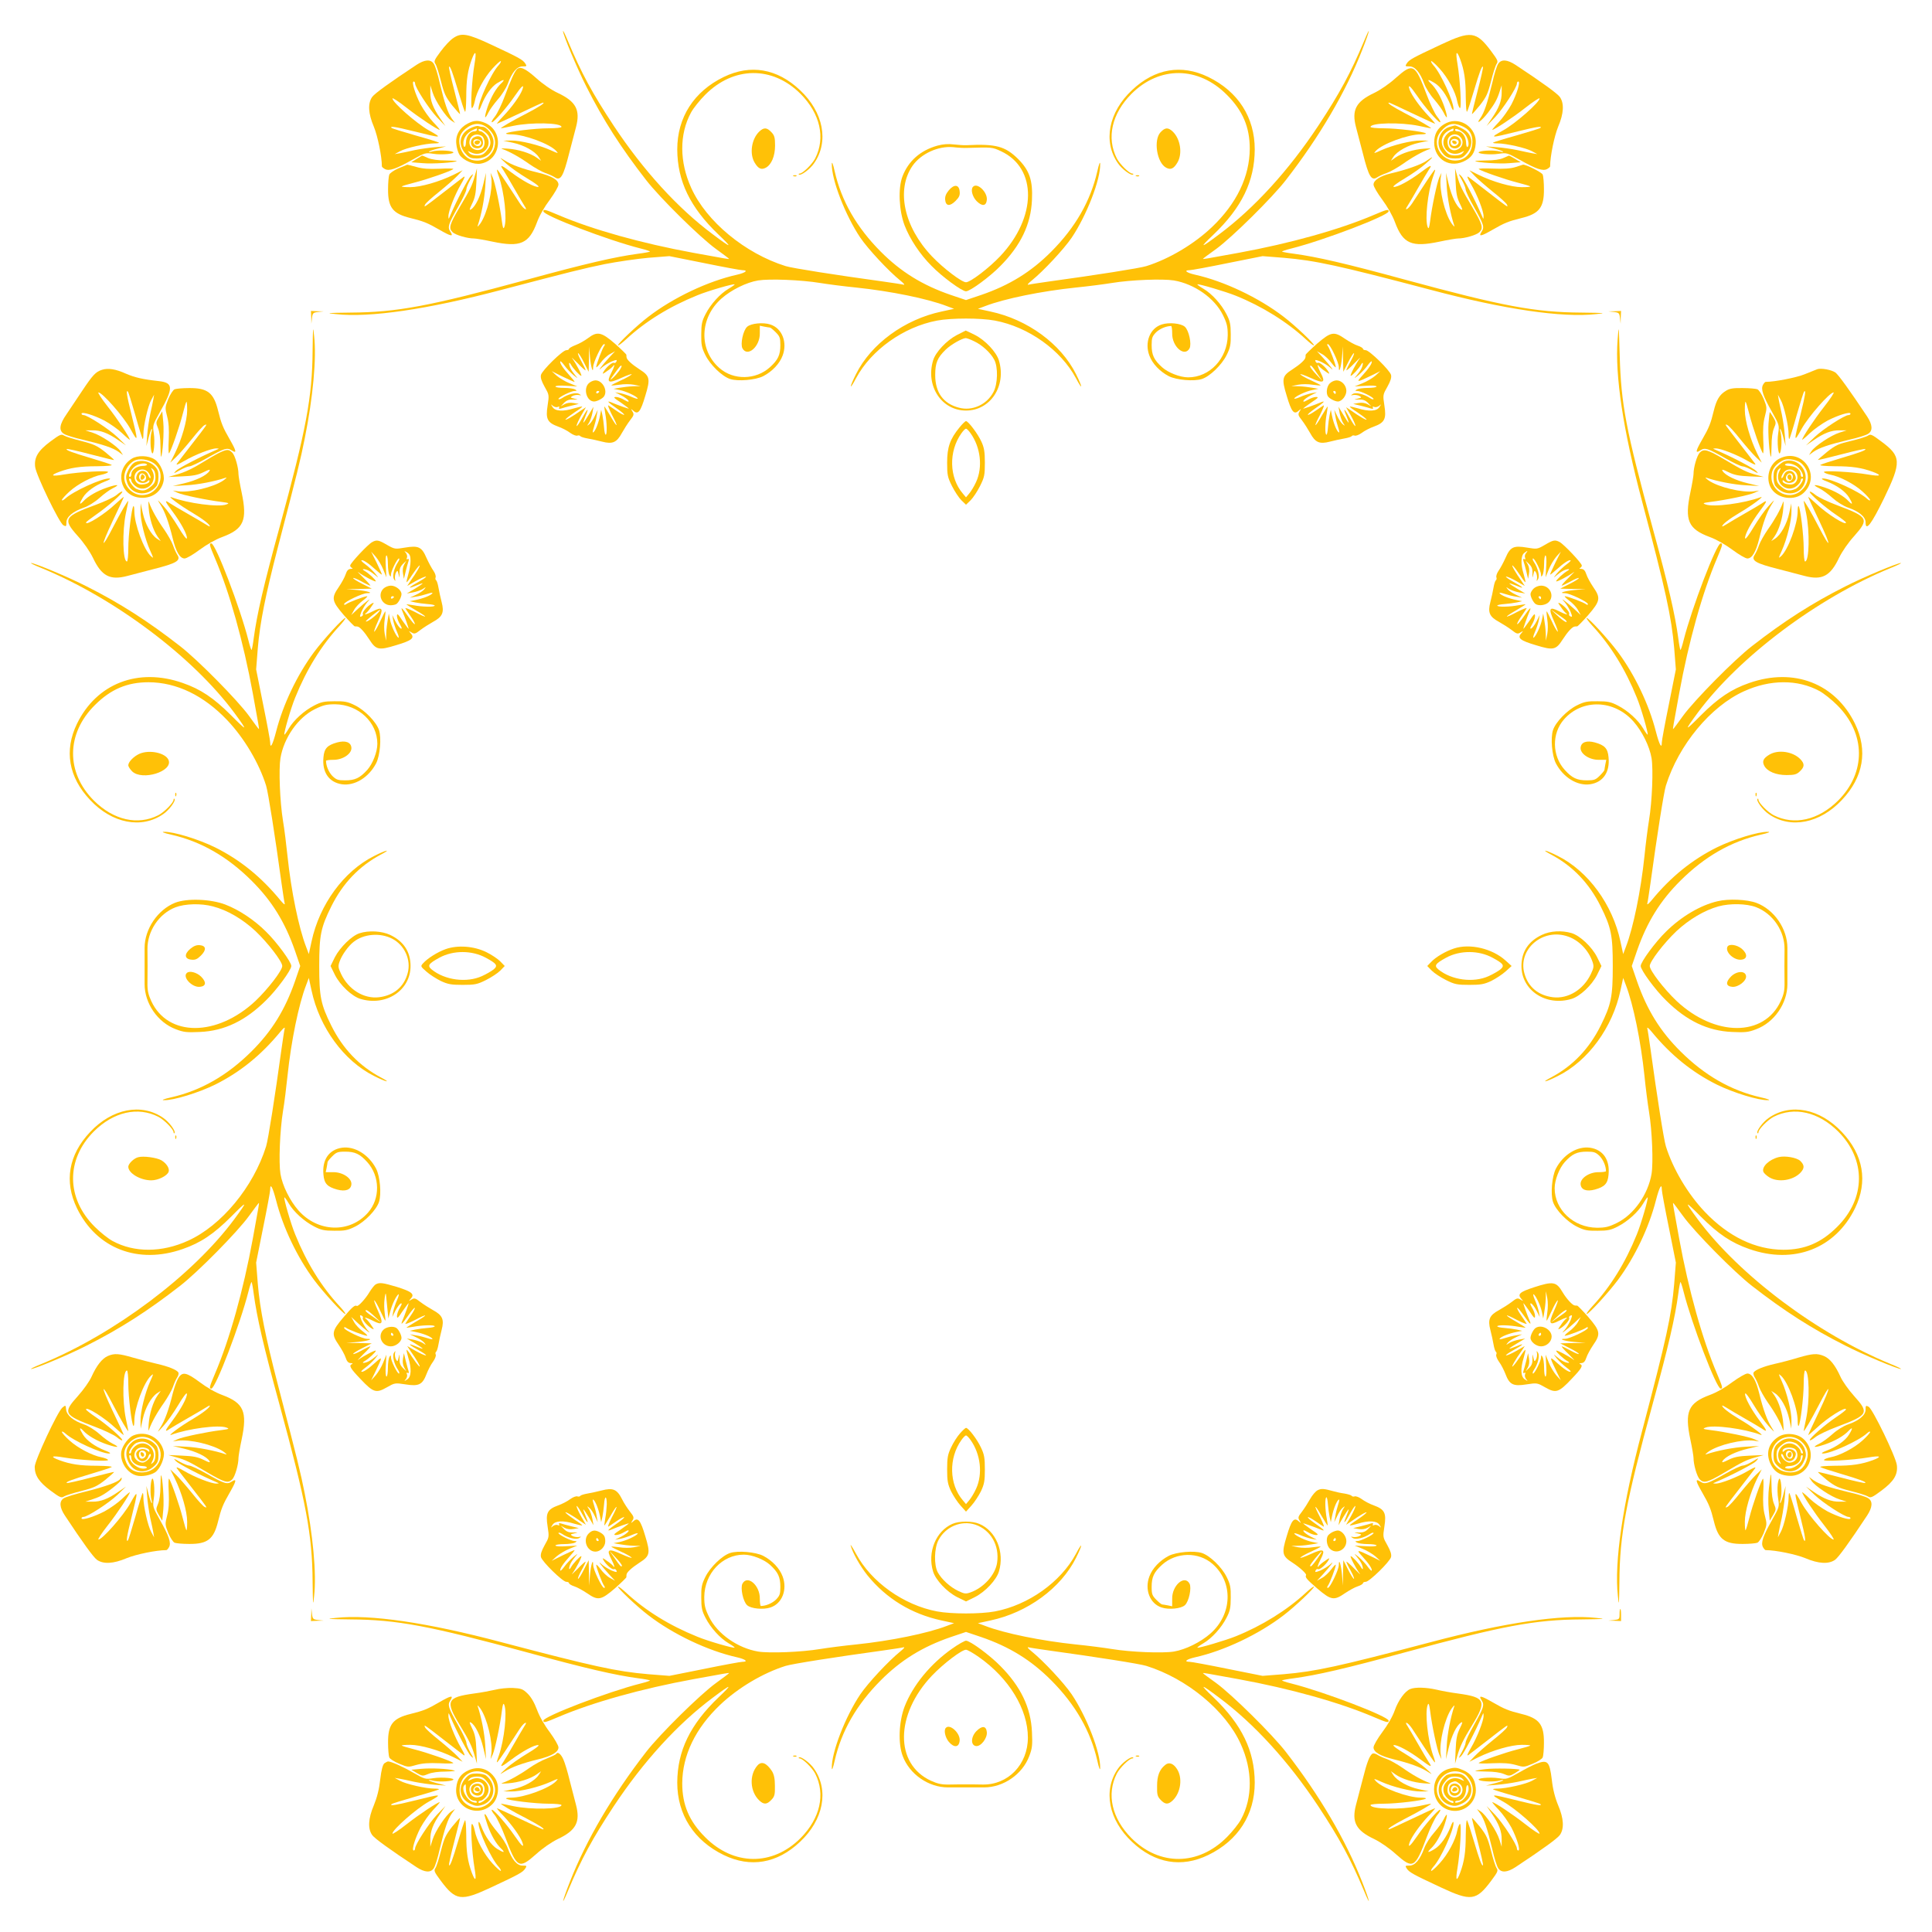 <?xml version="1.0" standalone="no"?>
<!DOCTYPE svg PUBLIC "-//W3C//DTD SVG 20010904//EN"
 "http://www.w3.org/TR/2001/REC-SVG-20010904/DTD/svg10.dtd">
<svg version="1.0" xmlns="http://www.w3.org/2000/svg"
 width="1280pt" height="1280pt" viewBox="0 0 1280 1280"
 preserveAspectRatio="xMidYMid meet">
<g transform="translate(0,1280) scale(0.1,-0.1)"
fill="#ffc107" stroke="none">
<path d="M3730 12594 c0 -23 93 -247 156 -370 111 -220 229 -404 394 -616 91
-118 359 -382 463 -457 48 -35 87 -64 87 -66 0 -3 -17 0 -236 40 -344 63 -669
154 -896 251 -85 36 -98 40 -98 24 0 -28 429 -192 643 -246 37 -9 66 -19 63
-21 -2 -2 -37 -9 -78 -14 -155 -21 -345 -65 -730 -170 -655 -178 -866 -218
-1176 -220 -159 -2 -169 -3 -97 -10 224 -25 607 31 1095 160 461 121 541 141
686 171 82 16 212 35 289 42 l140 11 230 -46 c127 -26 241 -47 253 -47 42 0
22 -17 -35 -30 -193 -43 -423 -152 -588 -279 -75 -57 -207 -182 -200 -189 2
-3 26 15 52 39 128 119 288 218 474 293 67 28 240 78 246 72 2 -2 -16 -15 -40
-29 -56 -33 -119 -102 -153 -169 -23 -44 -28 -66 -28 -133 -1 -68 3 -89 27
-137 32 -65 110 -141 164 -159 52 -17 169 -7 220 19 59 31 108 82 128 136 33
87 -3 181 -81 206 -47 16 -129 8 -154 -15 -27 -24 -46 -115 -31 -143 33 -61
117 12 115 101 l0 49 29 -6 c16 -3 33 -6 37 -6 5 0 22 -14 39 -31 27 -27 31
-37 31 -85 0 -66 -15 -98 -69 -147 -94 -85 -242 -87 -335 -5 -138 121 -131
333 15 461 65 57 164 106 242 119 74 12 285 4 412 -17 49 -8 156 -22 237 -30
230 -24 474 -74 601 -123 l48 -18 -83 -18 c-245 -52 -467 -214 -567 -415 -46
-92 -45 -113 1 -26 100 186 314 339 536 381 95 18 289 18 384 0 222 -42 436
-195 536 -381 46 -87 47 -66 1 26 -100 201 -322 363 -567 415 l-83 18 48 18
c127 49 371 99 601 123 81 8 188 22 237 30 127 21 338 29 412 17 136 -23 270
-117 325 -229 27 -55 32 -77 32 -134 -2 -154 -119 -279 -262 -279 -54 0 -133
31 -173 67 -54 49 -69 81 -69 147 0 47 4 58 29 84 25 24 67 42 100 42 4 0 7
-22 7 -48 -2 -88 82 -161 115 -100 15 28 -4 119 -31 143 -25 23 -107 31 -154
15 -78 -25 -114 -119 -81 -206 20 -54 69 -105 128 -136 51 -26 168 -36 220
-19 54 18 132 94 164 159 24 48 28 69 27 137 0 67 -5 89 -28 133 -34 67 -97
136 -153 169 -24 14 -42 27 -40 29 5 6 190 -49 254 -75 172 -69 340 -173 466
-290 26 -24 50 -42 52 -39 7 7 -125 132 -200 189 -165 127 -395 236 -587 279
-58 13 -78 30 -36 30 12 0 126 21 253 47 l230 46 140 -11 c211 -18 362 -51
973 -212 489 -130 872 -186 1097 -161 72 7 62 8 -97 10 -310 2 -521 42 -1176
220 -385 105 -575 149 -730 170 -41 5 -76 12 -78 14 -3 2 26 12 63 21 214 54
643 218 643 246 0 16 -13 12 -98 -24 -227 -97 -552 -188 -896 -251 -219 -40
-236 -43 -236 -40 0 2 39 31 88 66 103 75 371 339 462 457 221 285 396 582
505 861 52 132 60 175 11 56 -86 -205 -160 -343 -302 -558 -196 -296 -424
-546 -656 -719 -126 -95 -136 -95 -39 -3 189 181 273 355 274 565 0 212 -110
384 -308 480 -177 86 -354 56 -505 -87 -156 -146 -193 -341 -94 -484 27 -40
90 -86 101 -75 4 3 1 6 -5 6 -20 0 -83 62 -103 101 -69 136 -33 296 97 427
186 186 444 184 633 -7 105 -105 151 -214 151 -356 -1 -185 -87 -364 -251
-520 -119 -113 -284 -211 -434 -258 -45 -14 -332 -59 -645 -102 -63 -9 -124
-18 -135 -21 -12 -3 -5 7 20 27 79 64 213 208 265 284 99 147 192 386 189 489
0 19 -8 1 -19 -49 -45 -197 -145 -371 -304 -531 -135 -136 -279 -224 -465
-288 l-101 -34 -101 34 c-186 64 -330 152 -465 288 -159 160 -259 334 -304
531 -11 50 -19 68 -19 49 -3 -103 90 -342 189 -489 52 -76 186 -220 265 -284
25 -20 32 -30 20 -27 -11 3 -72 12 -135 21 -313 43 -600 88 -645 102 -269 84
-525 296 -625 517 -79 173 -80 356 -2 500 15 28 57 81 93 117 189 191 447 193
633 7 130 -131 166 -291 97 -427 -20 -39 -83 -101 -103 -101 -6 0 -9 -3 -5 -6
11 -11 74 35 101 75 99 143 62 338 -94 484 -151 143 -328 173 -505 87 -198
-96 -308 -268 -308 -480 1 -210 85 -384 274 -565 97 -92 87 -92 -39 3 -232
173 -460 423 -656 719 -142 215 -216 353 -302 558 -18 44 -33 75 -34 69z"/>
<path d="M3002 12547 c-19 -12 -55 -51 -82 -87 -43 -58 -47 -66 -35 -84 8 -12
24 -64 37 -116 21 -82 31 -103 73 -157 28 -34 51 -60 53 -59 1 2 -16 72 -38
156 -22 84 -38 155 -35 158 7 7 22 -32 61 -163 19 -65 39 -126 44 -134 5 -9 8
30 9 96 0 114 10 177 37 251 24 64 32 51 18 -30 -18 -106 -29 -302 -16 -294 5
3 13 23 17 43 11 63 63 159 117 218 28 31 53 53 56 50 3 -3 -4 -15 -15 -28
-48 -51 -134 -240 -133 -290 1 -14 8 -5 20 27 26 66 66 122 105 146 42 26 55
26 27 -1 -35 -32 -69 -92 -92 -159 -23 -69 -21 -90 5 -37 9 19 37 58 63 88 27
30 56 77 66 104 28 76 61 115 98 115 29 0 30 1 17 21 -17 24 -40 37 -224 123
-158 74 -199 81 -253 43z"/>
<path d="M9545 12504 c-185 -87 -208 -99 -224 -123 -13 -20 -12 -21 17 -21 37
0 70 -39 98 -115 10 -27 39 -74 66 -104 26 -30 54 -69 63 -88 26 -53 28 -32 5
37 -23 67 -57 127 -92 159 -28 27 -15 27 27 1 39 -24 79 -80 105 -146 12 -32
19 -41 20 -27 1 50 -85 239 -133 290 -11 13 -18 25 -15 28 3 3 28 -19 56 -50
54 -59 106 -155 117 -218 4 -20 12 -40 17 -43 13 -8 2 188 -16 294 -14 81 -6
94 18 30 27 -74 37 -137 37 -251 1 -66 4 -105 9 -96 5 8 25 69 44 134 39 131
54 170 61 163 3 -3 -13 -74 -35 -158 -22 -84 -39 -154 -38 -156 2 -1 25 25 53
59 42 54 52 75 73 157 13 52 29 104 37 116 12 18 8 26 -35 84 -100 134 -135
138 -335 44z"/>
<path d="M2759 12370 c-180 -119 -276 -189 -293 -212 -30 -42 -27 -109 11
-198 25 -61 53 -195 53 -262 0 -4 9 -12 20 -18 28 -15 73 0 181 61 84 47 87
48 140 40 58 -9 156 1 128 13 -23 10 -100 12 -134 3 -16 -5 -27 -5 -23 -1 4 3
31 13 60 20 l53 14 -70 -5 c-38 -3 -101 -12 -140 -20 -38 -9 -83 -18 -100 -21
l-30 -5 35 19 c39 22 172 52 228 52 19 0 33 2 30 5 -3 3 -73 25 -156 48 -83
24 -155 46 -158 50 -14 13 28 7 144 -22 193 -48 199 -48 102 6 -82 46 -240
185 -240 211 0 6 42 -21 94 -62 84 -66 205 -146 219 -146 3 0 -16 23 -43 51
-26 27 -64 81 -84 118 -36 70 -61 151 -45 151 5 0 9 -6 9 -13 0 -26 92 -168
145 -224 l56 -58 -34 50 c-48 69 -67 119 -66 174 l0 46 15 -47 c17 -56 89
-164 124 -187 l25 -16 -22 30 c-26 38 -47 99 -79 233 -13 59 -31 117 -40 129
-20 32 -60 29 -115 -7z"/>
<path d="M9926 12377 c-9 -12 -27 -70 -40 -129 -32 -132 -53 -195 -78 -230
-36 -51 8 -20 50 35 46 61 61 88 78 142 l13 40 0 -46 c1 -55 -18 -105 -66
-174 l-34 -50 56 58 c53 56 145 198 145 224 0 7 4 13 9 13 16 0 -9 -81 -45
-151 -20 -37 -58 -91 -84 -118 -27 -28 -46 -51 -43 -51 14 0 135 80 219 146
52 41 94 68 94 62 0 -26 -158 -165 -240 -211 -97 -54 -91 -54 102 -6 116 29
158 35 144 22 -3 -4 -75 -26 -158 -50 -83 -23 -153 -45 -156 -48 -3 -3 11 -5
30 -5 56 0 189 -30 228 -52 l35 -19 -30 5 c-16 3 -61 12 -100 21 -38 8 -101
17 -140 20 l-70 5 53 -14 c29 -7 56 -17 60 -20 4 -4 -7 -4 -23 1 -34 9 -111 7
-134 -3 -28 -12 70 -22 128 -13 53 8 56 7 140 -40 108 -61 153 -76 181 -61 11
6 20 14 20 18 0 67 28 201 53 262 38 89 41 156 11 198 -17 23 -113 93 -293
212 -55 36 -95 39 -115 7z"/>
<path d="M3422 12338 c-18 -23 -39 -72 -77 -173 -20 -55 -50 -117 -66 -137
-17 -21 -26 -38 -20 -38 14 0 102 101 152 175 46 67 65 83 49 39 -15 -39 -68
-113 -123 -171 -28 -29 -47 -53 -45 -53 3 0 72 32 153 70 81 39 149 70 152 70
18 0 -23 -27 -105 -70 -96 -49 -182 -99 -172 -100 3 0 39 7 80 16 120 25 320
21 320 -7 0 -5 -39 -9 -87 -9 -86 0 -269 -22 -280 -34 -4 -3 11 -6 33 -6 86 0
256 -63 299 -110 17 -19 14 -18 -37 5 -75 34 -201 65 -262 64 l-51 -1 64 -14
c72 -15 145 -56 170 -94 l16 -25 -30 21 c-43 30 -120 54 -190 59 -40 3 -52 2
-35 -3 46 -16 114 -54 177 -99 35 -24 82 -51 105 -59 24 -8 52 -21 64 -29 38
-25 56 5 95 160 16 61 36 138 45 172 30 114 1 170 -120 227 -43 20 -101 60
-145 100 -73 65 -108 80 -129 54z"/>
<path d="M9249 12285 c-44 -40 -102 -80 -145 -101 -121 -57 -150 -113 -120
-227 9 -34 29 -111 45 -172 39 -155 57 -185 95 -160 12 8 40 21 64 29 23 8 70
35 105 59 63 45 131 83 177 99 17 5 5 6 -35 3 -70 -5 -147 -29 -190 -59 l-30
-21 16 25 c25 38 98 79 170 94 l64 14 -51 1 c-61 1 -187 -30 -262 -64 -51 -23
-54 -24 -37 -5 43 47 213 110 299 110 22 0 37 3 33 6 -11 12 -194 34 -279 34
-49 0 -88 4 -88 9 0 28 200 32 320 7 41 -9 77 -16 80 -16 10 1 -76 51 -172
100 -82 43 -123 70 -105 70 3 0 71 -31 152 -70 81 -38 150 -70 153 -70 2 0
-17 24 -45 53 -55 58 -108 132 -123 171 -16 44 3 28 49 -39 50 -74 138 -175
152 -175 6 0 -3 17 -20 38 -16 20 -47 86 -69 145 -77 205 -90 212 -203 112z"/>
<path d="M3100 11982 c-54 -27 -83 -77 -77 -134 2 -26 12 -59 21 -73 25 -38
96 -68 142 -59 136 25 155 216 27 270 -43 18 -71 18 -113 -4z m147 -46 c83
-90 -3 -228 -122 -195 -41 12 -75 56 -81 107 -6 46 11 80 56 110 50 34 104 26
147 -22z"/>
<path d="M3113 11949 c-70 -34 -82 -113 -25 -171 21 -23 34 -28 71 -28 68 1
111 44 111 111 0 40 -44 99 -73 99 -9 0 -21 2 -29 5 -7 3 -32 -4 -55 -16z m47
-9 c0 -5 -8 -10 -18 -10 -28 0 -54 -34 -55 -74 -1 -36 -17 -40 -17 -4 0 42 34
80 88 97 1 1 2 -3 2 -9z m80 -46 c16 -40 12 -60 -16 -93 -20 -25 -34 -31 -64
-31 -23 0 -43 6 -51 17 -13 15 -12 15 8 5 77 -42 156 43 103 111 -12 15 -28
27 -36 27 -8 0 -14 5 -14 10 0 19 61 -21 70 -46z m-49 6 c19 -11 26 -54 11
-76 -25 -36 -92 -14 -92 31 0 44 40 67 81 45z"/>
<path d="M3138 11889 c-26 -15 -23 -58 5 -68 29 -11 57 4 57 32 0 40 -28 56
-62 36z m50 -32 c2 -9 -4 -20 -12 -23 -21 -8 -46 13 -39 32 8 20 47 13 51 -9z"/>
<path d="M3145 11861 c-3 -5 -1 -12 5 -16 12 -7 30 2 30 16 0 12 -27 12 -35 0z"/>
<path d="M9585 11986 c-49 -22 -77 -60 -82 -110 -13 -116 87 -193 191 -147 54
24 78 57 83 119 9 103 -99 181 -192 138z m98 -20 c51 -21 72 -52 72 -105 0
-59 -32 -106 -80 -120 -114 -31 -203 101 -128 189 42 50 80 60 136 36z"/>
<path d="M9603 11959 c-63 -18 -94 -105 -56 -159 27 -40 45 -49 94 -50 37 0
50 5 71 28 57 59 45 137 -26 171 -23 12 -44 21 -47 20 -2 0 -18 -5 -36 -10z
m27 -19 c0 -5 -6 -10 -14 -10 -8 0 -24 -12 -36 -27 -53 -68 26 -153 103 -111
20 10 21 10 8 -5 -8 -11 -28 -17 -51 -17 -30 0 -44 6 -64 31 -39 47 -30 105
21 133 34 18 33 18 33 6z m83 -39 c18 -31 22 -67 9 -75 -4 -3 -9 11 -9 30 -1
40 -27 74 -55 74 -10 0 -18 4 -18 9 0 20 56 -10 73 -38z m-39 -7 c24 -23 20
-61 -8 -79 -39 -26 -76 -3 -76 47 0 43 53 64 84 32z"/>
<path d="M9612 11888 c-18 -18 -15 -56 6 -66 27 -15 62 3 62 32 0 37 -44 58
-68 34z m51 -22 c7 -19 -18 -40 -38 -32 -15 6 -20 28 -8 39 12 12 41 7 46 -7z"/>
<path d="M9622 11858 c5 -15 28 -18 29 -3 0 6 -7 12 -17 13 -10 3 -15 -1 -12
-10z"/>
<path d="M5031 11929 c-52 -49 -67 -148 -31 -207 24 -40 44 -49 74 -33 37 20
61 77 61 147 0 52 -4 67 -24 88 -30 32 -50 33 -80 5z"/>
<path d="M7689 11924 c-48 -51 -25 -202 37 -235 30 -16 50 -7 74 33 36 59 21
158 -31 207 -30 28 -50 27 -80 -5z"/>
<path d="M6210 11835 c-113 -32 -192 -102 -231 -204 -30 -79 -23 -226 14 -324
35 -91 102 -192 179 -269 69 -71 201 -168 228 -168 27 0 159 97 228 168 135
136 202 276 209 437 6 130 -16 195 -91 271 -86 85 -147 102 -343 92 -16 -1
-53 2 -83 5 -37 5 -73 2 -110 -8z m195 -15 c169 5 169 5 227 -22 241 -112 238
-438 -6 -696 -74 -78 -197 -172 -226 -172 -29 0 -152 94 -226 172 -186 196
-238 441 -128 600 56 80 170 132 269 123 33 -4 74 -6 90 -5z"/>
<path d="M6286 11539 c-19 -23 -26 -41 -24 -63 4 -42 31 -45 69 -7 24 24 30
38 27 63 -4 46 -37 49 -72 7z"/>
<path d="M6447 11563 c-18 -17 -5 -66 23 -95 37 -37 64 -34 68 8 5 51 -63 116
-91 87z"/>
<path d="M2760 11747 l-35 -22 75 -6 c64 -6 216 4 226 14 2 2 -31 3 -74 4 -49
0 -91 6 -116 16 -21 10 -39 17 -40 16 0 0 -17 -10 -36 -22z"/>
<path d="M9960 11753 c-22 -10 -64 -16 -112 -16 -43 -1 -76 -2 -74 -4 10 -10
162 -20 226 -14 l75 6 -38 23 c-21 12 -39 22 -40 21 -1 0 -18 -8 -37 -16z"/>
<path d="M3354 11716 c26 -24 89 -68 139 -98 49 -29 83 -54 74 -56 -22 -5
-105 40 -181 97 -66 50 -79 54 -51 14 8 -12 39 -64 68 -115 29 -51 61 -105 71
-121 13 -19 14 -26 5 -22 -8 3 -23 20 -35 38 -122 188 -148 226 -151 223 -2
-1 3 -22 12 -45 36 -104 56 -286 36 -336 -6 -15 -10 -5 -16 40 -11 93 -46 257
-61 290 l-14 30 5 -33 c11 -78 -27 -237 -72 -302 -14 -19 -22 -26 -18 -15 24
70 46 183 50 260 l5 90 -18 -75 c-19 -80 -52 -149 -81 -167 -13 -8 -12 -1 7
38 19 38 25 69 28 141 l4 93 -15 -53 c-17 -61 -29 -86 -101 -207 -65 -111 -73
-136 -46 -163 19 -19 98 -42 143 -42 11 0 66 -9 122 -21 185 -39 242 -14 295
129 16 44 50 103 85 149 31 43 57 87 57 100 0 31 -44 57 -134 79 -103 25 -175
51 -221 80 -40 25 -40 25 9 -20z"/>
<path d="M9450 11734 c-34 -24 -135 -60 -236 -83 -70 -17 -114 -45 -114 -74 0
-13 26 -57 58 -100 34 -46 68 -105 84 -149 53 -143 110 -168 295 -129 56 12
111 21 122 21 45 0 124 23 143 42 27 27 19 52 -46 163 -72 121 -84 146 -101
207 l-15 53 4 -93 c3 -72 9 -103 28 -141 19 -39 20 -46 7 -38 -29 18 -62 87
-81 167 l-18 75 5 -90 c4 -77 26 -190 50 -260 4 -11 -4 -4 -18 15 -45 65 -83
224 -72 302 l5 33 -14 -30 c-15 -33 -50 -197 -61 -290 -6 -45 -10 -55 -16 -40
-20 50 0 232 36 336 28 78 24 73 -139 -178 -12 -18 -27 -35 -35 -38 -9 -4 -8
3 5 22 10 16 42 70 71 121 29 51 60 103 68 115 28 40 15 36 -51 -14 -76 -57
-159 -102 -181 -97 -9 2 25 27 74 56 50 30 113 74 139 98 55 48 56 55 4 18z"/>
<path d="M2640 11685 c-30 -13 -57 -32 -61 -42 -4 -10 -8 -53 -8 -96 -1 -122
31 -163 150 -192 85 -21 112 -32 190 -77 78 -45 96 -48 73 -13 -20 31 -15 47
52 166 30 52 54 104 54 115 0 10 12 39 26 64 23 41 24 43 4 25 -18 -17 -94
-162 -138 -265 -10 -24 -11 -24 -11 -3 -1 32 42 143 84 214 22 38 29 55 17 47
-10 -7 -64 -49 -121 -93 -148 -115 -143 -111 -135 -91 3 9 45 47 93 85 47 38
102 86 121 106 l35 37 -60 -30 c-94 -46 -218 -82 -287 -82 -34 0 -59 2 -56 5
2 3 40 14 83 25 84 21 244 77 258 90 4 4 -36 5 -91 2 -73 -3 -113 0 -154 12
-31 9 -58 15 -60 15 -1 -1 -28 -12 -58 -24z"/>
<path d="M10040 11693 c-32 -10 -75 -13 -148 -10 -56 2 -99 1 -95 -3 14 -13
175 -69 258 -90 43 -11 81 -22 83 -25 3 -3 -22 -5 -56 -5 -69 0 -193 36 -287
82 l-60 30 35 -37 c19 -20 74 -68 121 -106 48 -38 90 -76 93 -85 8 -20 13 -24
-135 91 -57 44 -111 86 -121 93 -12 8 -5 -9 17 -47 42 -71 85 -182 84 -214 0
-21 -1 -21 -11 3 -44 103 -120 248 -138 265 -20 18 -19 16 4 -25 14 -25 26
-54 26 -64 0 -11 24 -63 54 -115 67 -119 72 -135 52 -166 -23 -35 -5 -32 73
13 78 45 105 56 190 77 119 29 151 70 150 192 0 43 -4 86 -8 96 -5 15 -114 69
-131 66 -3 -1 -25 -8 -50 -16z"/>
<path d="M5258 11633 c7 -3 16 -2 19 1 4 3 -2 6 -13 5 -11 0 -14 -3 -6 -6z"/>
<path d="M7528 11633 c7 -3 16 -2 19 1 4 3 -2 6 -13 5 -11 0 -14 -3 -6 -6z"/>
<path d="M2062 10698 l1 -43 4 37 c4 34 7 37 41 41 l37 4 -42 1 -43 2 2 -42z"/>
<path d="M10692 10733 c34 -4 37 -7 41 -41 l4 -37 1 43 2 42 -42 -2 -43 -1 37
-4z"/>
<path d="M2071 10478 c-2 -310 -42 -523 -220 -1175 -105 -383 -149 -575 -170
-731 -5 -41 -12 -76 -14 -78 -2 -3 -12 26 -21 63 -54 214 -218 643 -246 643
-16 0 -12 -13 24 -98 97 -227 188 -552 251 -896 40 -219 43 -236 40 -236 -2 0
-31 39 -66 88 -75 103 -339 371 -457 462 -212 165 -396 283 -616 394 -123 63
-347 156 -370 156 -6 -1 25 -16 70 -34 482 -198 1000 -586 1276 -958 92 -125
89 -128 -20 -18 -117 117 -203 174 -321 215 -296 104 -571 -3 -701 -270 -86
-177 -56 -354 87 -505 146 -156 341 -193 484 -94 40 27 86 90 75 101 -3 4 -6
1 -6 -5 0 -20 -62 -83 -101 -103 -136 -69 -296 -33 -427 97 -186 186 -184 444
7 633 105 105 214 151 356 151 185 -1 364 -87 520 -251 113 -119 211 -284 258
-434 14 -45 59 -332 102 -645 9 -63 18 -124 21 -135 3 -13 -7 -5 -28 20 -127
155 -268 269 -433 351 -110 54 -276 105 -339 103 -19 0 -1 -8 49 -19 197 -45
371 -145 531 -304 135 -134 222 -275 288 -464 l35 -102 -35 -102 c-66 -189
-153 -330 -288 -464 -160 -159 -334 -259 -531 -304 -50 -11 -68 -19 -49 -19
63 -2 229 49 339 103 165 82 306 196 433 351 21 25 31 33 28 20 -3 -11 -12
-72 -21 -135 -43 -313 -88 -600 -102 -645 -84 -269 -296 -525 -517 -625 -173
-79 -356 -80 -500 -2 -28 15 -81 57 -117 93 -191 189 -193 447 -7 633 131 130
291 166 427 97 39 -20 101 -83 101 -103 0 -6 3 -9 6 -5 11 11 -35 74 -75 101
-143 99 -338 62 -484 -94 -143 -151 -173 -328 -87 -505 130 -267 405 -374 701
-270 118 41 204 98 321 215 109 110 112 107 20 -18 -276 -372 -794 -760 -1276
-958 -45 -18 -76 -33 -70 -34 23 0 247 93 370 156 220 111 404 229 616 394
118 91 382 359 457 463 35 48 64 87 66 87 3 0 0 -17 -40 -236 -63 -344 -154
-669 -251 -896 -36 -85 -40 -98 -24 -98 28 0 192 429 246 643 9 37 19 66 21
63 2 -2 9 -37 14 -78 21 -156 65 -348 170 -731 178 -652 218 -865 220 -1175 2
-159 3 -169 10 -97 17 149 -7 406 -62 680 -29 145 -46 215 -179 725 -81 313
-118 496 -132 665 l-11 140 46 230 c26 127 47 241 47 253 0 47 16 18 39 -70
46 -181 140 -377 251 -527 65 -87 200 -234 208 -226 3 2 -15 26 -39 52 -119
128 -218 288 -293 474 -28 67 -78 240 -72 246 2 2 15 -16 29 -40 33 -56 102
-119 169 -153 44 -23 66 -28 133 -28 68 -1 89 3 137 27 65 32 141 110 159 164
17 52 7 169 -19 220 -49 94 -142 151 -227 139 -86 -13 -132 -80 -122 -179 5
-59 26 -80 90 -98 55 -15 91 -2 95 33 5 41 -57 83 -121 82 l-49 0 6 29 c3 16
6 33 6 37 0 5 14 22 31 39 27 27 37 31 85 31 66 0 98 -15 147 -69 85 -94 87
-242 5 -335 -121 -138 -333 -131 -461 15 -57 65 -106 164 -119 242 -12 75 -4
286 17 416 9 52 22 157 30 235 24 229 74 472 123 599 l18 48 18 -83 c52 -245
214 -467 415 -567 81 -41 118 -48 44 -9 -143 76 -252 190 -328 343 -70 141
-80 192 -80 395 0 203 10 254 80 395 76 153 185 267 328 343 74 39 37 32 -44
-9 -201 -100 -363 -322 -415 -567 l-18 -83 -18 48 c-49 127 -99 370 -123 599
-8 78 -21 183 -30 235 -21 130 -29 341 -17 416 23 136 117 270 229 325 55 27
77 32 134 32 154 -2 279 -119 279 -262 0 -54 -31 -133 -67 -173 -49 -54 -81
-69 -147 -69 -47 0 -58 4 -84 29 -24 25 -42 67 -42 100 0 4 22 7 48 7 63 -1
125 41 120 82 -4 35 -40 48 -95 33 -64 -18 -85 -39 -90 -98 -10 -99 36 -166
122 -179 85 -12 178 45 227 139 26 51 36 168 19 220 -18 54 -94 132 -159 164
-48 24 -69 28 -137 27 -67 0 -89 -5 -133 -28 -67 -34 -136 -97 -169 -153 -14
-24 -27 -42 -29 -40 -6 6 44 179 72 246 75 186 174 346 293 474 24 26 42 50
39 52 -8 8 -143 -139 -208 -226 -111 -150 -205 -346 -251 -527 -23 -88 -39
-117 -39 -70 0 12 -21 126 -47 253 l-46 230 11 140 c14 169 51 352 132 665
133 510 150 580 179 725 55 274 79 531 62 680 -7 72 -8 62 -10 -97z"/>
<path d="M10717 10549 c-18 -237 36 -596 163 -1074 155 -583 194 -762 212
-970 l11 -140 -46 -230 c-26 -127 -47 -241 -47 -253 0 -47 -16 -18 -39 70 -46
181 -140 377 -251 527 -65 87 -200 234 -208 226 -3 -2 15 -26 39 -52 119 -128
218 -288 293 -474 28 -67 78 -240 72 -246 -2 -2 -15 16 -29 40 -33 56 -102
119 -169 153 -44 23 -66 28 -133 28 -68 1 -89 -3 -137 -27 -65 -32 -141 -110
-159 -164 -17 -52 -7 -169 19 -220 49 -94 142 -151 227 -139 86 13 132 80 122
179 -5 59 -26 80 -90 98 -55 15 -91 2 -95 -33 -5 -41 57 -83 121 -82 l49 0 -6
-29 c-3 -16 -6 -33 -6 -37 0 -5 -14 -22 -31 -39 -27 -27 -37 -31 -85 -31 -66
0 -98 15 -147 69 -85 94 -87 242 -5 335 121 138 333 131 461 -15 57 -65 106
-164 119 -242 12 -74 4 -285 -17 -412 -8 -49 -22 -156 -30 -237 -24 -230 -74
-474 -123 -601 l-18 -48 -18 83 c-52 245 -214 467 -415 567 -81 41 -118 48
-44 9 143 -76 252 -190 328 -343 70 -141 80 -192 80 -395 0 -203 -10 -254 -80
-395 -76 -153 -185 -267 -328 -343 -74 -39 -37 -32 44 9 201 100 363 322 415
567 l18 83 18 -48 c49 -127 99 -371 123 -601 8 -81 22 -188 30 -237 21 -127
29 -338 17 -412 -23 -136 -117 -270 -229 -325 -55 -27 -77 -32 -134 -32 -154
2 -279 119 -279 262 0 54 31 133 67 173 49 54 81 69 147 69 47 0 58 -4 84 -29
24 -25 42 -67 42 -100 0 -4 -22 -7 -48 -7 -63 1 -125 -41 -120 -82 4 -35 40
-48 95 -33 64 18 85 39 90 98 10 99 -36 166 -122 179 -85 12 -178 -45 -227
-139 -26 -51 -36 -168 -19 -220 18 -54 94 -132 159 -164 48 -24 69 -28 137
-27 67 0 89 5 133 28 67 34 136 97 169 153 14 24 27 42 29 40 6 -6 -44 -179
-72 -246 -75 -186 -174 -346 -293 -474 -24 -26 -42 -50 -39 -52 8 -8 143 139
208 226 111 150 205 346 251 527 23 88 39 117 39 70 0 -12 21 -126 47 -253
l46 -230 -11 -140 c-18 -211 -51 -362 -212 -973 -130 -489 -186 -872 -161
-1097 7 -72 8 -62 10 97 2 310 42 523 220 1175 105 383 149 575 170 731 5 41
12 76 14 78 2 3 12 -26 21 -63 54 -214 218 -643 246 -643 16 0 12 13 -24 98
-97 227 -188 552 -251 896 -40 219 -43 236 -40 236 2 0 31 -39 66 -87 75 -104
339 -372 457 -463 212 -165 396 -283 616 -394 123 -63 347 -156 370 -156 6 1
-25 16 -70 34 -482 198 -1000 586 -1276 958 -92 125 -89 128 20 18 117 -117
203 -174 321 -215 296 -104 571 3 701 270 86 177 56 354 -87 505 -146 156
-341 193 -484 94 -40 -27 -86 -90 -75 -101 3 -4 6 -1 6 5 0 20 62 83 101 103
136 69 296 33 427 -97 186 -186 184 -444 -7 -633 -105 -105 -214 -151 -356
-151 -185 1 -364 87 -520 251 -113 119 -211 284 -258 434 -14 45 -59 332 -102
645 -9 63 -18 124 -21 135 -3 13 7 5 28 -20 127 -155 268 -269 433 -351 110
-54 276 -105 339 -103 19 0 1 8 -49 19 -197 45 -371 145 -531 304 -135 134
-222 275 -288 464 l-35 102 35 102 c66 189 153 330 288 464 160 159 334 259
531 304 50 11 68 19 49 19 -63 2 -229 -49 -339 -103 -165 -82 -306 -196 -433
-351 -21 -25 -31 -33 -28 -20 3 11 12 72 21 135 43 313 88 600 102 645 84 269
296 525 517 625 173 79 356 80 500 2 28 -15 81 -57 117 -93 191 -189 193 -447
7 -633 -131 -130 -291 -166 -427 -97 -39 20 -101 83 -101 103 0 6 -3 9 -6 5
-11 -11 35 -74 75 -101 143 -99 338 -62 484 94 143 151 173 328 87 505 -130
267 -405 374 -701 270 -118 -41 -204 -98 -321 -215 -109 -110 -112 -107 -20
18 276 372 794 760 1276 958 45 18 76 33 70 34 -23 0 -247 -93 -370 -156 -220
-111 -404 -229 -616 -394 -118 -91 -382 -359 -457 -462 -35 -49 -64 -88 -66
-88 -3 0 0 17 40 236 63 344 154 669 251 896 36 85 40 98 24 98 -28 0 -192
-429 -246 -643 -9 -37 -19 -66 -21 -63 -2 2 -9 37 -14 78 -21 156 -65 348
-170 731 -177 650 -209 818 -218 1142 -6 208 -6 209 -14 104z"/>
<path d="M6339 10580 c-67 -35 -141 -113 -157 -168 -51 -169 56 -332 218 -332
162 0 269 163 218 332 -17 56 -90 134 -159 169 -32 16 -60 29 -61 29 -2 -1
-28 -14 -59 -30z m115 -41 c52 -24 109 -76 133 -122 26 -48 24 -160 -5 -214
-44 -84 -141 -128 -229 -104 -104 27 -157 101 -157 216 0 80 14 115 70 169 34
33 106 74 132 76 7 0 32 -9 56 -21z"/>
<path d="M3896 10560 c-21 -16 -58 -37 -82 -46 -24 -9 -44 -21 -44 -25 0 -5
-8 -9 -18 -9 -24 0 -160 -133 -168 -164 -4 -18 3 -40 24 -78 30 -53 31 -54 20
-125 -14 -88 -2 -113 69 -139 26 -9 63 -28 81 -42 18 -13 39 -21 47 -18 8 3
17 1 20 -4 3 -4 24 -11 48 -15 23 -4 66 -13 96 -21 69 -18 97 -6 131 57 14 25
38 63 54 84 26 33 28 40 16 59 -12 20 -12 20 7 4 30 -27 47 -6 78 99 35 114
31 132 -38 176 -51 33 -85 64 -86 80 -1 4 -1 11 -1 16 0 4 -35 38 -77 75 -89
77 -116 82 -177 36z m107 -52 c-12 -15 -53 -124 -53 -140 0 -6 13 7 29 28 15
21 43 48 62 58 l34 19 -41 -44 c-22 -24 -46 -53 -54 -64 -13 -18 -11 -17 10 2
14 12 42 29 62 38 33 13 37 13 32 0 -4 -8 -10 -12 -16 -9 -11 7 -54 -31 -70
-60 -9 -16 -6 -16 23 5 19 12 37 28 41 34 15 20 8 -7 -12 -45 -34 -66 -20 -73
66 -34 42 19 72 29 69 24 -4 -6 -35 -24 -71 -40 -35 -16 -64 -31 -64 -33 0 -2
24 0 53 4 29 5 73 5 97 0 l45 -9 -50 -1 c-27 -1 -68 -6 -90 -10 l-40 -7 40 -8
c42 -8 110 -40 120 -55 3 -6 -14 -2 -37 8 -24 11 -59 22 -78 26 l-35 6 42 -21
c23 -12 44 -28 47 -35 3 -10 -4 -8 -27 5 -18 11 -43 20 -56 20 -20 0 -14 -7
32 -37 30 -21 54 -39 53 -40 -2 -2 -71 22 -118 42 -33 13 -18 -2 37 -40 30
-21 53 -40 50 -43 -2 -3 -24 8 -47 24 -23 16 -49 33 -57 38 -7 5 3 -22 22 -60
47 -88 40 -96 -9 -10 -21 36 -39 64 -40 63 -1 -1 2 -22 6 -47 11 -56 13 -140
3 -140 -5 0 -9 21 -11 48 -2 26 -7 63 -11 82 l-8 35 -8 -40 c-10 -49 -31 -102
-45 -110 -5 -3 -3 11 4 32 7 21 16 56 19 78 l7 40 -19 -40 c-10 -22 -26 -47
-36 -55 -18 -14 -18 -14 -2 10 8 14 18 43 22 65 l7 40 -31 -52 c-17 -29 -33
-53 -36 -53 -2 0 5 21 16 48 25 59 10 45 -30 -28 -17 -30 -31 -49 -31 -41 0 8
14 39 31 69 l31 54 -29 -19 c-61 -44 -117 -75 -105 -60 8 9 36 30 63 48 27 17
48 33 46 35 -1 2 -25 -3 -52 -11 -74 -23 -127 -20 -144 8 -13 20 -13 21 2 8 9
-7 24 -11 32 -7 10 4 14 2 9 -5 -4 -7 0 -9 12 -6 11 4 42 12 69 19 l50 12 -35
6 c-22 4 -44 1 -60 -8 l-25 -14 22 23 c17 17 33 23 60 22 36 -1 36 -1 8 6 -27
6 -28 8 -11 18 10 5 28 8 40 6 19 -4 19 -3 3 7 -19 12 -73 0 -114 -28 -13 -8
-23 -10 -23 -5 0 11 84 53 108 53 15 0 15 2 2 10 -8 5 -41 10 -72 10 -32 0
-58 4 -58 9 0 6 31 8 73 5 l72 -4 -52 21 c-28 11 -66 34 -85 50 l-33 30 72
-36 c40 -19 75 -35 79 -35 4 0 -12 20 -34 44 -41 45 -67 84 -59 92 2 2 14 -10
27 -28 13 -18 39 -46 59 -63 30 -24 32 -25 15 -5 -12 14 -27 35 -33 47 -14 28
-14 54 1 28 14 -26 60 -75 69 -75 8 0 -35 83 -60 116 -9 11 8 -4 37 -33 28
-30 52 -50 52 -46 0 4 -13 32 -29 61 -16 28 -25 52 -21 52 5 0 22 -28 39 -62
l31 -61 2 84 1 84 6 -72 c6 -67 21 -114 21 -64 0 30 58 151 72 151 7 0 7 -4 1
-12z m99 -165 c-11 -15 -30 -37 -43 -48 -20 -17 -19 -14 5 20 45 62 49 66 54
61 2 -3 -5 -17 -16 -33z"/>
<path d="M3900 10260 c-37 -37 -13 -120 36 -120 19 0 56 19 66 34 26 39 -10
106 -57 106 -14 0 -34 -9 -45 -20z m70 -54 c0 -3 -4 -8 -10 -11 -5 -3 -10 -1
-10 4 0 6 5 11 10 11 6 0 10 -2 10 -4z"/>
<path d="M8727 10524 c-42 -37 -77 -71 -77 -75 0 -5 0 -12 -1 -16 -1 -16 -35
-47 -86 -80 -69 -44 -73 -62 -38 -176 31 -105 48 -126 78 -99 19 16 19 16 7
-4 -12 -19 -10 -26 16 -59 16 -21 40 -59 54 -84 34 -63 62 -75 131 -57 30 8
73 17 96 21 24 4 45 11 48 15 3 5 12 7 20 4 8 -3 29 5 47 18 18 14 55 33 81
42 71 26 83 51 69 139 -11 71 -10 72 20 125 21 38 28 60 24 78 -8 31 -144 164
-168 164 -10 0 -18 4 -18 9 0 5 -16 15 -35 21 -19 6 -57 27 -85 46 -72 50 -92
46 -183 -32z m112 -68 c17 -35 31 -74 31 -87 0 -50 15 -3 21 64 l6 72 1 -84 2
-84 31 61 c17 34 34 62 39 62 4 0 -5 -24 -21 -52 -16 -29 -29 -57 -29 -61 0
-4 24 16 53 46 28 29 45 44 36 33 -25 -33 -68 -116 -60 -116 9 0 55 49 69 75
15 26 15 0 1 -28 -6 -12 -21 -33 -33 -47 -17 -20 -15 -19 15 5 20 17 46 45 59
63 13 18 25 30 27 28 8 -8 -18 -47 -60 -93 -45 -49 -40 -49 65 2 l53 26 -33
-30 c-19 -16 -57 -39 -85 -50 l-52 -21 73 4 c41 3 72 1 72 -5 0 -5 -26 -9 -57
-9 -32 0 -65 -5 -73 -10 -13 -8 -13 -10 2 -10 24 0 108 -42 108 -53 0 -5 -10
-3 -22 5 -42 28 -96 40 -115 28 -16 -10 -16 -11 3 -7 12 2 30 -1 40 -6 17 -10
16 -12 -11 -18 -28 -7 -28 -7 8 -6 27 1 43 -5 60 -22 l22 -23 -25 14 c-16 9
-38 12 -60 8 l-35 -6 50 -12 c28 -7 58 -15 69 -19 12 -3 16 -1 12 6 -5 7 -1 9
9 5 8 -4 23 0 32 7 15 13 15 12 2 -8 -17 -28 -70 -31 -144 -8 -27 8 -51 13
-52 11 -2 -2 19 -18 46 -35 27 -18 55 -39 63 -48 12 -15 -44 16 -105 60 l-29
19 31 -54 c17 -30 31 -61 31 -69 0 -8 -14 11 -31 41 -40 73 -55 87 -30 28 11
-27 18 -48 16 -48 -3 0 -19 24 -36 53 l-31 52 7 -40 c4 -22 14 -51 22 -65 16
-24 16 -24 -2 -10 -10 8 -26 33 -36 55 l-19 40 7 -40 c3 -22 12 -57 19 -78 7
-21 9 -35 4 -32 -14 8 -35 61 -45 110 l-8 40 -8 -35 c-4 -19 -9 -56 -11 -82
-2 -27 -6 -48 -10 -48 -11 0 -9 84 2 140 4 25 7 46 6 47 -1 1 -19 -27 -40 -63
-49 -86 -56 -78 -9 10 19 38 29 65 22 60 -8 -5 -34 -22 -57 -38 -23 -16 -45
-27 -47 -24 -3 3 20 22 50 43 55 38 70 53 38 40 -48 -20 -117 -44 -119 -42 -1
1 23 19 53 40 46 30 52 37 32 37 -13 0 -38 -9 -56 -20 -23 -13 -30 -15 -27 -5
3 7 24 23 47 35 l42 21 -35 -6 c-19 -4 -54 -15 -78 -26 -23 -10 -40 -14 -37
-8 10 15 78 47 120 55 l40 8 -40 7 c-22 4 -62 9 -90 10 l-50 1 45 9 c24 5 68
5 97 0 29 -4 53 -6 53 -4 0 2 -29 17 -64 33 -36 16 -67 34 -71 40 -3 5 27 -5
69 -24 86 -39 100 -32 66 34 -20 38 -27 65 -12 45 4 -6 22 -22 41 -34 29 -21
32 -21 23 -5 -16 29 -59 67 -70 60 -6 -3 -12 1 -16 9 -5 13 -1 13 32 0 20 -9
48 -26 62 -38 21 -19 23 -20 10 -2 -8 11 -32 40 -54 64 l-41 44 34 -19 c19
-10 47 -37 62 -58 16 -21 29 -34 29 -28 0 16 -41 125 -53 140 -6 8 -6 12 1 12
6 0 25 -29 41 -64z m-111 -133 l34 -48 -41 44 c-23 24 -41 48 -41 53 0 16 14
2 48 -49z"/>
<path d="M8810 10260 c-20 -20 -26 -65 -12 -86 10 -15 47 -34 66 -34 26 0 56
38 56 70 0 37 -31 70 -65 70 -14 0 -34 -9 -45 -20z m40 -60 c0 -5 -2 -10 -4
-10 -3 0 -8 5 -11 10 -3 6 -1 10 4 10 6 0 11 -4 11 -10z"/>
<path d="M676 10350 c-42 -13 -62 -35 -132 -140 -35 -52 -81 -121 -103 -154
-47 -67 -53 -108 -18 -130 12 -9 70 -27 129 -40 134 -32 195 -53 233 -79 l30
-22 -16 25 c-23 35 -131 107 -187 124 l-47 15 46 0 c55 1 105 -18 174 -66 l50
-34 -58 56 c-56 53 -198 145 -224 145 -7 0 -13 4 -13 9 0 16 81 -9 151 -45 37
-20 91 -58 118 -84 28 -27 51 -46 51 -43 0 14 -80 135 -146 219 -41 52 -68 94
-62 94 26 0 165 -158 211 -240 54 -97 54 -91 6 102 -29 116 -35 158 -22 144 4
-3 26 -75 50 -158 23 -83 45 -153 48 -156 3 -3 5 11 5 30 0 56 30 189 52 228
l19 35 -5 -30 c-3 -16 -12 -61 -21 -100 -8 -38 -17 -101 -20 -140 l-5 -70 14
53 c7 29 17 56 20 60 4 4 4 -7 -1 -23 -9 -34 -7 -111 3 -134 12 -28 22 70 13
128 -8 53 -7 56 40 140 91 161 90 195 -6 206 -109 12 -159 24 -218 49 -68 31
-119 39 -159 26z"/>
<path d="M12040 10354 c-8 -3 -46 -18 -85 -34 -55 -22 -197 -50 -257 -50 -4 0
-12 -9 -18 -20 -15 -28 0 -73 61 -181 47 -84 48 -87 40 -140 -9 -58 1 -156 13
-128 10 23 12 100 3 134 -5 16 -5 27 -1 23 3 -4 13 -31 20 -60 l14 -53 -5 70
c-3 39 -12 102 -20 140 -9 39 -18 84 -21 100 l-5 30 19 -35 c22 -39 52 -172
52 -228 0 -19 2 -33 5 -30 3 3 25 73 48 156 24 83 46 155 50 158 13 14 7 -28
-22 -144 -48 -193 -48 -199 6 -102 46 82 185 240 211 240 6 0 -21 -42 -62 -94
-66 -84 -146 -205 -146 -219 0 -3 23 16 51 43 27 26 81 64 118 84 70 36 151
61 151 45 0 -5 -6 -9 -13 -9 -26 0 -168 -92 -224 -145 l-58 -56 50 34 c69 48
119 67 174 66 l46 0 -47 -15 c-56 -17 -164 -89 -187 -124 l-16 -25 30 22 c38
26 99 47 233 79 59 13 117 31 129 40 32 20 29 60 -7 115 -118 177 -189 275
-210 291 -26 18 -95 31 -120 22z"/>
<path d="M1157 10221 c-10 -4 -29 -33 -42 -64 -22 -55 -22 -60 -8 -115 11 -40
14 -87 11 -155 -3 -54 -2 -94 2 -90 13 14 69 174 90 258 11 43 22 81 25 83 3
3 5 -22 5 -56 0 -69 -36 -193 -82 -287 l-30 -60 37 35 c20 19 68 74 106 121
38 48 76 90 85 93 20 8 24 13 -91 -135 -44 -57 -86 -111 -93 -121 -8 -12 9 -5
47 17 71 42 182 85 214 84 21 0 21 -1 -3 -11 -103 -44 -248 -120 -265 -138
-18 -20 -16 -19 25 4 25 14 54 26 64 26 11 0 63 24 115 54 119 67 135 72 166
52 35 -23 32 -5 -13 73 -45 78 -56 105 -77 190 -29 119 -70 151 -192 150 -43
0 -86 -4 -96 -8z"/>
<path d="M11435 10211 c-42 -25 -63 -59 -81 -133 -20 -83 -31 -111 -76 -189
-45 -78 -48 -96 -13 -73 31 20 47 15 166 -52 52 -30 104 -54 115 -54 10 0 39
-12 64 -26 41 -23 43 -24 25 -4 -17 18 -162 94 -265 138 -24 10 -24 11 -3 11
32 1 143 -42 214 -84 38 -22 55 -29 47 -17 -7 10 -49 64 -93 121 -115 148
-111 143 -91 135 9 -3 47 -45 85 -93 38 -47 86 -102 106 -121 l37 -35 -30 60
c-46 94 -82 218 -82 287 0 34 2 59 5 56 3 -2 14 -40 25 -83 21 -84 77 -244 90
-258 4 -4 5 36 2 90 -3 68 0 115 11 155 14 55 14 60 -8 115 -13 31 -32 60 -42
64 -10 4 -54 8 -98 8 -61 1 -87 -3 -110 -18z"/>
<path d="M1053 10038 c-21 -36 -21 -39 -6 -75 10 -24 16 -67 16 -115 1 -43 2
-76 4 -74 10 10 21 163 15 226 l-7 75 -22 -37z"/>
<path d="M11717 9996 c-5 -64 6 -212 16 -222 2 -2 3 31 4 74 0 48 6 91 16 115
15 35 15 39 -4 72 -12 19 -22 35 -24 35 -1 0 -5 -33 -8 -74z"/>
<path d="M6356 9967 c-62 -76 -81 -130 -81 -232 0 -82 3 -97 32 -155 18 -36
46 -78 62 -94 l31 -30 31 30 c16 16 44 58 62 94 29 58 32 73 32 155 0 72 -5
100 -23 139 -23 51 -87 136 -102 136 -5 0 -25 -19 -44 -43z m74 -37 c67 -94
82 -225 37 -323 -13 -29 -34 -63 -46 -77 l-21 -25 -21 25 c-91 106 -95 280 -9
400 12 17 25 30 30 30 5 0 18 -13 30 -30z"/>
<path d="M334 9875 c-82 -61 -109 -106 -101 -169 7 -55 160 -372 187 -386 18
-10 20 -8 20 19 0 37 44 73 116 98 28 9 73 37 103 64 30 27 69 55 88 64 53 26
32 28 -37 5 -67 -23 -127 -57 -159 -92 -27 -28 -27 -15 -1 27 24 39 80 79 146
105 32 12 41 19 27 20 -50 1 -239 -85 -290 -133 -13 -11 -23 -16 -23 -10 0 6
23 32 51 57 55 50 151 100 212 111 20 4 40 12 43 17 8 13 -188 2 -294 -16 -81
-14 -94 -6 -29 18 73 27 136 37 250 37 66 1 105 4 96 9 -8 5 -69 25 -134 44
-131 39 -170 54 -163 61 3 3 74 -13 158 -35 84 -22 154 -39 156 -38 1 2 -25
25 -59 53 -54 42 -75 52 -157 73 -52 13 -104 29 -115 36 -18 12 -28 8 -91 -39z"/>
<path d="M12376 9914 c-10 -7 -61 -23 -112 -35 -81 -19 -101 -27 -158 -72 -35
-29 -63 -53 -62 -54 2 -2 72 15 156 37 84 22 155 38 158 35 7 -7 -32 -22 -163
-61 -65 -19 -126 -39 -134 -44 -9 -5 30 -8 96 -9 114 0 177 -10 251 -37 64
-24 51 -32 -30 -18 -106 18 -302 29 -294 16 3 -5 23 -13 43 -17 61 -11 157
-61 212 -111 28 -25 51 -51 51 -57 0 -6 -10 -1 -22 10 -52 48 -241 134 -291
133 -14 -1 -5 -8 27 -20 66 -26 122 -66 146 -105 26 -42 26 -55 -1 -27 -32 35
-92 69 -159 92 -69 23 -90 21 -37 -5 19 -9 58 -37 88 -64 30 -27 75 -55 103
-64 72 -25 116 -61 116 -98 0 -63 39 -11 122 159 117 242 115 279 -19 378 -61
46 -71 50 -87 38z"/>
<path d="M1465 9806 c-16 -7 -60 -31 -97 -54 -94 -58 -140 -80 -201 -97 l-52
-15 93 4 c72 3 103 9 141 28 39 19 46 20 38 7 -18 -29 -87 -62 -167 -81 l-75
-18 90 5 c77 4 190 26 260 50 11 4 4 -4 -15 -18 -65 -45 -224 -83 -302 -72
l-33 5 30 -14 c33 -16 198 -50 290 -61 53 -7 57 -9 35 -17 -50 -20 -256 7
-365 48 -31 11 62 -58 141 -104 67 -40 114 -76 114 -89 0 -3 -12 3 -27 13 -16
10 -70 42 -121 71 -51 29 -103 60 -115 68 -40 28 -36 15 14 -51 57 -76 102
-159 97 -181 -2 -9 -27 25 -56 74 -30 50 -74 113 -98 139 -45 49 -45 49 -20 9
29 -46 55 -118 80 -221 22 -90 48 -134 79 -134 13 0 57 26 100 58 46 34 105
68 149 84 143 53 168 110 129 295 -12 56 -21 111 -21 122 0 44 -23 124 -41
142 -22 22 -33 23 -74 5z"/>
<path d="M11262 9802 c-19 -19 -42 -98 -42 -143 0 -11 -9 -66 -21 -122 -39
-185 -14 -242 129 -295 44 -16 103 -50 149 -84 43 -32 87 -58 100 -58 31 0 57
44 79 134 25 103 51 175 80 221 25 40 25 40 -20 -9 -24 -26 -68 -89 -98 -139
-29 -49 -54 -83 -56 -74 -5 22 40 105 97 181 50 66 54 79 14 51 -12 -8 -64
-39 -115 -68 -51 -29 -105 -61 -120 -71 -16 -10 -28 -16 -28 -13 0 13 47 49
114 89 79 46 172 115 141 104 -109 -41 -315 -68 -365 -48 -22 8 -18 10 35 17
92 11 257 45 290 61 l30 14 -33 -5 c-78 -11 -237 27 -302 72 -19 14 -26 22
-15 18 70 -24 183 -46 260 -50 l90 -5 -75 18 c-80 19 -149 52 -167 81 -8 13
-1 12 38 -7 38 -19 69 -25 141 -28 l93 -4 -53 15 c-61 17 -86 29 -207 101
-111 65 -136 73 -163 46z"/>
<path d="M873 9761 c-115 -72 -81 -244 51 -258 80 -9 146 37 160 111 9 46 -21
117 -59 142 -41 27 -114 29 -152 5z m146 -30 c90 -64 36 -211 -78 -211 -57 0
-110 48 -117 105 -6 46 23 100 66 123 33 17 92 9 129 -17z"/>
<path d="M898 9739 c-16 -6 -35 -27 -47 -52 -17 -35 -19 -49 -10 -79 24 -88
136 -104 196 -28 7 8 13 36 13 61 0 37 -5 50 -28 73 -32 30 -83 41 -124 25z
m76 -17 c3 -4 -11 -9 -30 -9 -40 -1 -74 -27 -74 -55 0 -10 -4 -18 -9 -18 -19
0 9 56 37 73 29 18 68 22 76 9z m56 -82 c0 -30 -6 -44 -31 -64 -33 -28 -53
-32 -93 -16 -25 9 -65 70 -46 70 5 0 10 -6 10 -14 0 -8 12 -24 27 -36 68 -53
153 26 111 103 -10 20 -10 21 5 8 11 -8 17 -28 17 -51z m-44 25 c9 -14 14 -28
11 -32 -4 -3 -11 6 -16 21 -14 35 -57 36 -73 1 -8 -19 -8 -28 2 -40 15 -18 51
-20 68 -3 8 8 12 8 12 1 0 -13 -23 -23 -55 -23 -40 0 -59 55 -29 84 24 24 61
20 80 -9z m-20 -40 c-3 -9 -14 -15 -23 -13 -22 4 -30 38 -11 49 18 11 43 -15
34 -36z"/>
<path d="M934 9646 c-8 -22 3 -33 18 -18 9 9 9 15 0 24 -9 9 -13 7 -18 -6z"/>
<path d="M11790 9762 c-70 -34 -96 -134 -54 -200 44 -68 156 -82 214 -27 121
116 -11 302 -160 227z m145 -32 c57 -54 57 -129 -1 -179 -90 -80 -225 7 -193
124 9 31 40 62 79 78 28 12 92 -1 115 -23z"/>
<path d="M11820 9743 c-8 -3 -27 -17 -42 -31 -23 -21 -28 -34 -28 -71 0 -25 6
-53 13 -61 60 -76 172 -60 196 28 24 83 -59 164 -139 135z m81 -30 c28 -17 58
-73 38 -73 -5 0 -9 8 -9 18 0 28 -34 54 -74 55 -19 0 -33 5 -30 9 8 13 44 9
75 -9z m-111 -32 c-40 -76 47 -153 113 -101 15 12 27 28 27 36 0 8 5 14 10 14
19 0 -21 -61 -46 -70 -40 -16 -60 -12 -93 16 -24 20 -31 34 -31 63 0 20 5 42
12 49 17 17 20 15 8 -7z m104 -7 c30 -29 11 -84 -29 -84 -32 0 -55 10 -55 23
0 7 4 7 12 -1 17 -17 53 -15 68 3 10 12 10 21 2 40 -16 35 -59 34 -73 -1 -5
-15 -12 -24 -16 -21 -3 4 2 18 11 32 19 29 56 33 80 9z m-16 -38 c-4 -25 -36
-34 -44 -12 -8 21 13 46 32 39 8 -3 14 -15 12 -27z"/>
<path d="M11845 9650 c-7 -12 2 -30 16 -30 12 0 12 27 0 35 -5 3 -12 1 -16 -5z"/>
<path d="M773 9521 c-18 -15 -80 -44 -137 -65 -213 -78 -222 -94 -121 -207 40
-44 80 -102 101 -145 57 -121 113 -150 227 -120 34 9 112 29 172 45 155 39
185 57 160 95 -8 12 -21 40 -29 64 -8 23 -35 70 -59 105 -45 63 -83 131 -99
177 -5 17 -6 5 -3 -35 5 -70 29 -147 59 -190 l21 -30 -25 16 c-38 25 -79 98
-94 170 l-14 64 -1 -51 c-1 -61 30 -187 64 -262 23 -51 24 -54 5 -37 -47 43
-110 213 -110 299 0 22 -3 37 -6 33 -12 -11 -34 -194 -34 -279 0 -49 -4 -88
-9 -88 -28 0 -32 200 -7 320 9 41 16 77 16 80 -1 10 -51 -76 -100 -171 -82
-159 -85 -133 -5 36 41 86 75 159 75 162 0 3 -24 -17 -54 -45 -70 -67 -197
-147 -196 -124 0 4 30 27 66 52 73 50 182 145 174 153 -3 3 -20 -7 -37 -22z"/>
<path d="M11990 9541 c0 -14 101 -102 175 -152 36 -24 65 -47 65 -51 1 -23
-126 57 -196 124 -30 28 -54 48 -54 45 0 -3 34 -76 75 -162 80 -169 77 -195
-5 -36 -49 95 -99 181 -100 171 0 -3 7 -39 16 -80 25 -120 21 -320 -7 -320 -5
0 -9 39 -9 88 0 85 -22 268 -34 279 -3 4 -6 -11 -6 -33 0 -86 -63 -256 -110
-299 -19 -17 -18 -14 5 37 34 75 65 201 64 262 l-1 51 -14 -64 c-15 -72 -56
-145 -94 -170 l-25 -16 21 30 c30 43 54 120 59 190 3 40 2 52 -3 35 -16 -46
-54 -114 -99 -177 -24 -35 -51 -82 -59 -105 -8 -24 -21 -52 -29 -64 -25 -38 5
-56 160 -95 61 -16 138 -36 172 -45 114 -30 170 -1 227 120 21 43 61 101 101
145 100 113 93 126 -112 203 -59 22 -125 53 -145 69 -21 17 -38 26 -38 20z"/>
<path d="M2465 9208 c-28 -15 -145 -140 -145 -155 0 -6 6 -14 13 -16 6 -3 2
-6 -10 -6 -15 -1 -25 -11 -33 -36 -6 -19 -27 -57 -46 -85 -50 -72 -46 -92 32
-183 37 -42 71 -77 75 -77 5 0 12 0 17 -1 15 -1 46 -35 79 -86 44 -69 62 -73
176 -38 105 31 126 48 99 78 -16 19 -16 19 4 7 19 -12 26 -10 59 16 21 16 59
40 84 54 63 34 75 62 57 131 -8 30 -17 73 -21 96 -4 24 -11 45 -15 48 -5 3 -7
12 -4 20 3 8 -3 27 -14 43 -11 15 -32 54 -46 85 -32 74 -53 84 -143 69 -65
-11 -68 -11 -119 18 -56 33 -69 35 -99 18z m255 -124 c0 -22 -7 -63 -15 -89
-8 -27 -13 -51 -11 -52 2 -2 18 19 35 46 18 27 39 55 48 63 15 12 -16 -44 -60
-105 l-19 -29 54 31 c30 17 61 31 69 31 8 0 -11 -14 -41 -31 -73 -40 -87 -55
-27 -30 26 11 47 18 47 16 0 -3 -24 -19 -52 -36 l-53 -31 40 7 c22 4 51 14 65
22 24 16 24 16 10 -2 -8 -10 -33 -26 -55 -36 l-40 -19 40 7 c22 3 57 12 78 19
21 7 35 9 32 4 -8 -14 -61 -35 -110 -45 l-40 -8 35 -8 c19 -4 56 -9 82 -11 27
-2 48 -6 48 -10 0 -11 -84 -9 -140 2 -25 4 -46 7 -47 6 -1 -1 27 -19 63 -40
86 -49 78 -56 -10 -9 -38 19 -65 29 -60 22 5 -8 22 -34 38 -57 16 -23 27 -45
24 -47 -3 -3 -22 20 -43 50 -38 55 -53 70 -40 38 20 -48 44 -117 42 -119 -1
-1 -19 23 -40 53 -30 46 -37 52 -37 32 0 -13 9 -38 20 -56 13 -23 15 -30 5
-27 -7 3 -23 24 -35 47 l-21 42 6 -35 c4 -19 15 -54 26 -78 10 -23 14 -40 8
-37 -15 10 -47 78 -55 120 l-8 40 -7 -40 c-4 -22 -9 -62 -10 -90 l-1 -50 -9
45 c-5 24 -5 68 0 97 4 29 6 53 4 53 -2 0 -17 -29 -33 -64 -16 -36 -34 -67
-40 -71 -5 -3 5 27 24 69 39 86 32 100 -34 66 -38 -20 -65 -27 -45 -12 6 4 22
22 34 41 21 29 21 32 5 23 -29 -16 -67 -59 -60 -70 3 -6 -1 -12 -9 -16 -13 -5
-13 -1 0 32 9 20 26 48 38 62 19 21 20 23 2 10 -11 -8 -40 -32 -64 -54 l-44
-41 19 34 c10 19 37 47 58 62 21 16 34 29 28 29 -16 0 -125 -41 -139 -53 -9
-6 -13 -6 -13 1 0 14 121 72 151 72 50 0 3 15 -64 21 l-72 6 84 1 84 2 -61 31
c-34 17 -62 34 -62 39 0 4 24 -5 53 -21 28 -16 56 -29 60 -29 4 0 -16 24 -46
53 -29 28 -44 45 -33 36 33 -25 116 -68 116 -60 0 9 -49 55 -75 69 -26 15 0
15 28 1 12 -6 33 -21 47 -33 20 -17 19 -15 -5 15 -17 20 -45 46 -63 59 -18 13
-30 25 -28 27 8 8 47 -18 92 -59 24 -22 44 -38 44 -34 0 4 -16 39 -35 79 l-36
72 30 -33 c16 -19 39 -57 50 -85 l21 -52 -4 73 c-3 41 -1 72 5 72 5 0 9 -26 9
-57 0 -32 5 -65 10 -73 8 -13 10 -13 10 2 0 24 42 108 53 108 5 0 3 -10 -5
-22 -28 -42 -40 -96 -28 -115 10 -16 11 -16 7 3 -2 12 1 30 6 40 10 17 12 16
18 -11 7 -28 7 -28 6 8 -1 27 5 43 22 60 l23 22 -14 -25 c-9 -16 -12 -38 -8
-60 l6 -35 12 50 c7 28 15 58 19 69 3 12 1 16 -6 12 -7 -5 -9 -1 -5 9 4 8 0
23 -7 32 -13 15 -12 15 9 2 17 -11 22 -23 22 -55z m-216 -345 c-25 -28 -74
-62 -80 -56 -4 4 85 76 95 77 2 0 -4 -9 -15 -21z"/>
<path d="M2540 8900 c-41 -41 -10 -110 48 -110 15 0 32 4 38 8 15 10 34 47 34
66 0 26 -38 56 -70 56 -17 0 -39 -9 -50 -20z m70 -54 c0 -3 -4 -8 -10 -11 -5
-3 -10 -1 -10 4 0 6 5 11 10 11 6 0 10 -2 10 -4z"/>
<path d="M10235 9190 c-50 -29 -52 -29 -118 -18 -90 15 -111 5 -143 -69 -14
-31 -35 -70 -46 -85 -11 -16 -17 -35 -14 -43 3 -8 1 -17 -4 -20 -4 -3 -11 -24
-15 -48 -4 -23 -13 -66 -21 -96 -18 -69 -6 -97 57 -131 25 -14 63 -38 84 -54
33 -26 40 -28 59 -16 20 12 20 12 4 -7 -27 -30 -6 -47 99 -78 114 -35 132 -31
176 38 33 51 64 85 80 86 4 1 11 1 16 1 4 0 38 35 75 77 78 91 82 111 32 183
-19 28 -40 66 -46 85 -8 25 -18 35 -33 36 -12 0 -16 3 -9 6 6 2 12 10 12 16 0
16 -119 141 -147 156 -31 16 -42 14 -98 -19z m-125 -55 c-7 -8 -10 -22 -6 -30
4 -10 2 -14 -5 -9 -7 4 -9 0 -6 -12 4 -11 12 -41 19 -69 l12 -50 6 35 c4 22 1
44 -8 60 l-14 25 23 -22 c17 -17 23 -33 22 -60 -1 -36 -1 -36 6 -8 6 27 8 28
18 11 5 -10 8 -28 6 -40 -4 -19 -3 -19 7 -3 12 19 0 73 -28 115 -8 12 -10 22
-5 22 11 0 53 -84 53 -108 0 -15 2 -15 10 -2 5 8 10 41 10 73 0 31 4 57 9 57
6 0 8 -31 5 -72 l-4 -73 21 52 c11 28 34 66 50 85 l30 33 -36 -72 c-19 -40
-35 -75 -35 -79 0 -4 20 12 44 34 45 41 84 67 92 59 2 -2 -10 -14 -28 -27 -18
-13 -46 -39 -63 -59 -24 -30 -25 -32 -5 -15 14 12 35 27 47 33 28 14 54 14 28
-1 -26 -14 -75 -60 -75 -69 0 -8 83 35 116 60 11 9 -4 -8 -33 -36 -30 -29 -50
-53 -46 -53 4 0 32 13 61 29 28 16 52 25 52 21 0 -5 -28 -22 -62 -39 l-61 -31
84 -2 84 -1 -72 -6 c-67 -6 -114 -21 -64 -21 30 0 151 -58 151 -72 0 -7 -4 -7
-12 -1 -15 12 -124 53 -140 53 -6 0 7 -13 28 -29 21 -15 48 -43 58 -62 l19
-34 -44 41 c-24 22 -53 46 -64 54 -18 13 -17 11 2 -10 12 -14 29 -42 38 -62
13 -33 13 -37 0 -32 -8 4 -12 10 -9 16 7 11 -31 54 -60 70 -16 9 -16 6 5 -23
12 -19 28 -37 34 -41 20 -15 -7 -8 -45 12 -66 34 -73 20 -34 -66 19 -42 29
-72 24 -69 -6 4 -24 35 -40 71 -16 35 -31 64 -33 64 -2 0 0 -24 4 -53 5 -29 5
-73 0 -97 l-9 -45 -1 50 c-1 28 -6 68 -10 90 l-7 40 -8 -40 c-8 -42 -40 -110
-55 -120 -6 -3 -2 14 8 37 11 24 22 59 26 78 l6 35 -21 -42 c-12 -23 -28 -44
-35 -47 -10 -3 -8 4 5 27 11 18 20 43 20 56 0 20 -7 14 -37 -32 -21 -30 -39
-54 -40 -53 -2 2 22 71 42 119 13 32 -2 17 -40 -38 -21 -30 -40 -53 -43 -50
-3 2 8 24 24 47 16 23 33 49 38 57 5 7 -22 -3 -60 -22 -88 -47 -96 -40 -10 9
36 21 64 39 63 40 -1 1 -22 -2 -47 -6 -56 -11 -140 -13 -140 -2 0 4 21 8 48
10 26 2 63 7 82 11 l35 8 -40 8 c-49 10 -102 31 -110 45 -3 5 11 3 32 -4 21
-7 56 -16 78 -19 l40 -7 -40 19 c-22 10 -47 26 -55 36 -14 18 -14 18 10 2 14
-8 43 -18 65 -22 l40 -7 -52 31 c-29 17 -53 33 -53 36 0 2 21 -5 48 -16 59
-25 45 -10 -28 30 -30 17 -49 31 -41 31 8 0 39 -14 69 -31 l54 -31 -19 29
c-44 61 -75 117 -60 105 9 -8 30 -36 48 -63 17 -27 33 -48 35 -46 2 1 -3 25
-11 52 -21 67 -19 124 3 141 23 18 27 17 12 -1z m266 -447 c14 -22 -19 -3 -57
33 l-44 41 48 -34 c27 -18 51 -36 53 -40z"/>
<path d="M10160 8900 c-11 -11 -20 -27 -20 -36 0 -19 19 -56 34 -66 21 -14 66
-8 86 12 41 41 10 110 -50 110 -17 0 -39 -9 -50 -20z m50 -60 c0 -5 -2 -10 -4
-10 -3 0 -8 5 -11 10 -3 6 -1 10 4 10 6 0 11 -4 11 -10z"/>
<path d="M924 7806 c-38 -17 -74 -54 -74 -76 0 -9 12 -27 26 -41 67 -63 270 0
241 75 -19 48 -126 71 -193 42z"/>
<path d="M11722 7800 c-40 -24 -49 -44 -33 -74 20 -37 77 -61 147 -61 52 0 67
4 88 24 32 30 33 50 5 80 -49 52 -148 67 -207 31z"/>
<path d="M1161 7534 c0 -11 3 -14 6 -6 3 7 2 16 -1 19 -3 4 -6 -2 -5 -13z"/>
<path d="M11631 7534 c0 -11 3 -14 6 -6 3 7 2 16 -1 19 -3 4 -6 -2 -5 -13z"/>
<path d="M1160 6819 c-115 -46 -202 -174 -202 -299 0 -70 0 -170 0 -240 0
-128 87 -254 207 -299 52 -20 73 -22 160 -18 161 7 301 74 437 209 71 69 168
201 168 228 0 27 -97 159 -168 228 -77 77 -178 144 -269 179 -97 37 -254 43
-333 12z m250 -24 c97 -25 197 -84 283 -164 82 -78 177 -201 177 -231 0 -30
-95 -153 -177 -231 -255 -239 -581 -240 -691 -1 -20 44 -26 71 -25 122 1 82 1
138 0 220 -2 120 76 237 186 279 63 24 169 27 247 6z"/>
<path d="M1261 6514 c-42 -35 -39 -68 7 -72 25 -3 39 3 63 27 38 38 35 65 -7
69 -22 2 -40 -5 -63 -24z"/>
<path d="M1237 6353 c-29 -28 36 -96 87 -91 42 4 45 31 8 68 -29 28 -78 41
-95 23z"/>
<path d="M11379 6829 c-113 -26 -241 -102 -341 -201 -71 -69 -168 -201 -168
-228 0 -27 97 -159 168 -228 136 -135 276 -202 437 -209 87 -4 108 -2 160 18
120 45 207 171 207 299 0 30 0 84 0 120 0 36 0 90 0 120 0 127 -88 254 -205
298 -61 23 -185 29 -258 11z m255 -39 c112 -43 191 -159 189 -280 -1 -82 -1
-138 0 -220 1 -51 -5 -78 -25 -122 -110 -239 -436 -238 -691 1 -82 78 -177
201 -177 231 0 30 95 153 177 231 84 78 185 138 278 164 77 21 185 19 249 -5z"/>
<path d="M11444 6526 c-14 -36 46 -90 93 -84 41 4 42 38 3 72 -34 28 -87 35
-96 12z"/>
<path d="M11469 6331 c-38 -38 -35 -65 7 -69 40 -4 97 40 92 72 -5 36 -61 34
-99 -3z"/>
<path d="M2382 6617 c-51 -16 -129 -93 -163 -158 l-29 -59 29 -59 c35 -69 113
-142 169 -159 169 -51 332 56 332 218 0 94 -46 164 -135 206 -55 26 -142 31
-203 11z m216 -36 c82 -42 127 -140 103 -228 -24 -91 -92 -148 -190 -160 -101
-12 -202 51 -251 154 -20 42 -21 52 -10 83 15 43 58 103 93 130 67 53 175 62
255 21z"/>
<path d="M10215 6606 c-89 -42 -135 -112 -135 -206 0 -162 163 -269 332 -218
56 17 134 90 169 159 l29 59 -29 59 c-35 69 -113 142 -169 159 -64 19 -141 15
-197 -12z m174 -11 c72 -25 134 -89 161 -165 11 -31 10 -41 -10 -83 -49 -103
-150 -166 -251 -154 -98 12 -166 69 -190 160 -43 160 125 301 290 242z"/>
<path d="M2953 6512 c-55 -20 -119 -60 -150 -94 -18 -20 -17 -21 22 -55 22
-20 65 -47 95 -62 47 -22 69 -26 145 -26 81 0 97 3 155 32 36 18 78 46 94 62
l30 31 -30 31 c-16 16 -57 44 -92 61 -82 40 -189 48 -269 20z m267 -58 c72
-39 80 -52 50 -77 -14 -11 -48 -31 -77 -44 -101 -46 -246 -27 -333 44 -30 25
-22 38 51 78 92 50 216 50 309 -1z"/>
<path d="M9633 6516 c-55 -18 -122 -57 -152 -90 l-25 -26 30 -31 c16 -16 58
-44 94 -62 58 -29 74 -32 155 -32 76 0 98 4 145 26 30 15 73 43 95 63 l40 36
-40 36 c-88 80 -237 115 -342 80z m257 -62 c72 -39 80 -52 50 -77 -14 -11 -48
-31 -77 -44 -101 -46 -246 -27 -333 44 -30 25 -22 38 51 78 92 50 216 50 309
-1z"/>
<path d="M1161 5264 c0 -11 3 -14 6 -6 3 7 2 16 -1 19 -3 4 -6 -2 -5 -13z"/>
<path d="M11631 5264 c0 -11 3 -14 6 -6 3 7 2 16 -1 19 -3 4 -6 -2 -5 -13z"/>
<path d="M915 5133 c-28 -7 -65 -43 -65 -63 0 -43 80 -90 152 -90 46 0 104 29
115 56 8 22 -13 56 -48 77 -32 18 -120 30 -154 20z"/>
<path d="M11785 5134 c-65 -16 -115 -65 -102 -98 4 -9 21 -25 39 -36 59 -36
158 -21 207 31 27 29 27 50 -2 78 -24 22 -100 35 -142 25z"/>
<path d="M2488 4290 c-9 -6 -27 -29 -41 -52 -24 -41 -74 -96 -83 -90 -13 7
-28 -5 -88 -75 -78 -91 -82 -111 -32 -183 19 -28 40 -66 46 -85 8 -25 18 -35
33 -36 12 0 16 -3 10 -6 -24 -9 -13 -28 56 -100 84 -89 103 -95 173 -55 53 30
54 31 125 20 88 -14 112 -2 139 69 10 26 29 63 42 80 13 18 22 39 19 48 -4 8
-2 17 3 20 4 3 11 24 15 48 4 23 13 66 21 96 18 69 6 97 -57 131 -25 14 -63
38 -84 54 -33 26 -40 28 -59 16 -20 -12 -20 -12 -4 7 27 29 6 46 -93 77 -94
28 -115 31 -141 16z m78 -155 l7 -70 12 45 c13 50 40 105 55 115 5 3 1 -14 -9
-37 -11 -24 -22 -59 -26 -78 l-6 -35 21 42 c12 23 28 44 35 47 10 3 8 -4 -5
-27 -11 -18 -20 -43 -20 -56 0 -20 7 -14 37 32 21 30 39 54 40 53 2 -2 -22
-71 -42 -118 -13 -33 2 -18 40 37 21 30 40 53 43 50 3 -2 -8 -24 -24 -47 -16
-23 -33 -49 -38 -57 -5 -7 22 3 60 22 88 47 96 40 10 -9 -36 -21 -64 -39 -63
-40 1 -1 22 2 47 6 56 11 140 13 140 3 0 -5 -21 -9 -48 -11 -26 -2 -63 -7 -82
-11 l-35 -8 40 -8 c49 -10 102 -31 110 -45 3 -5 -11 -3 -32 4 -21 7 -56 16
-78 19 l-40 7 40 -19 c22 -10 47 -26 55 -36 14 -18 14 -18 -10 -2 -14 8 -43
18 -65 22 l-40 7 53 -31 c28 -17 52 -33 52 -36 0 -2 -21 5 -47 16 -60 25 -46
10 27 -30 30 -17 49 -31 41 -31 -8 0 -39 14 -69 31 l-54 31 19 -29 c44 -61 75
-117 60 -105 -9 8 -30 36 -48 63 -17 27 -33 48 -35 46 -2 -1 3 -25 11 -52 23
-74 20 -127 -7 -144 -21 -13 -22 -13 -9 2 7 9 11 24 7 32 -4 10 -2 14 5 9 7
-4 9 0 6 12 -4 11 -12 42 -19 69 l-12 50 -6 -35 c-4 -22 -1 -44 8 -60 l14 -25
-23 22 c-17 17 -23 33 -22 60 1 36 1 36 -6 8 -6 -27 -8 -28 -18 -11 -5 10 -8
28 -6 40 4 19 3 19 -7 3 -12 -19 0 -73 28 -114 8 -13 10 -23 5 -23 -11 0 -53
84 -53 108 0 15 -2 15 -10 2 -5 -8 -10 -41 -10 -72 0 -32 -4 -58 -9 -58 -6 0
-8 31 -5 73 l4 72 -21 -52 c-11 -28 -34 -66 -50 -85 l-30 -33 26 53 c51 105
51 110 2 65 -46 -42 -85 -68 -93 -60 -2 2 10 14 28 27 18 13 46 39 63 59 24
30 25 32 5 15 -14 -12 -35 -27 -47 -33 -28 -14 -54 -14 -28 1 26 14 75 60 75
69 0 8 -83 -35 -116 -60 -11 -9 4 8 33 37 30 28 50 52 46 52 -4 0 -32 -13 -60
-29 -29 -16 -53 -25 -53 -21 0 5 28 22 62 39 l61 31 -84 2 -84 1 72 6 c67 6
114 21 64 21 -30 0 -151 58 -151 72 0 7 4 7 13 1 14 -12 123 -53 139 -53 6 0
-7 13 -28 29 -21 15 -48 43 -58 62 l-19 34 44 -41 c24 -22 53 -46 64 -54 18
-13 17 -11 -2 10 -12 14 -29 42 -38 62 -13 33 -13 37 0 32 8 -4 12 -10 9 -16
-7 -11 31 -54 60 -70 16 -9 16 -6 -5 23 -12 19 -28 37 -34 41 -20 15 7 8 45
-12 66 -34 73 -20 34 66 -19 42 -29 72 -24 69 6 -4 24 -35 40 -71 16 -35 31
-64 33 -64 2 0 0 21 -4 48 -4 26 -5 70 -1 97 3 28 7 41 9 30 1 -11 5 -51 9
-90z m-85 -56 l44 -41 -48 34 c-51 34 -65 48 -49 48 5 0 29 -18 53 -41z"/>
<path d="M2540 3990 c-41 -41 -10 -110 50 -110 32 0 70 30 70 56 0 19 -19 56
-34 66 -21 14 -66 8 -86 -12z m65 -30 c3 -5 1 -10 -4 -10 -6 0 -11 5 -11 10 0
6 2 10 4 10 3 0 8 -4 11 -10z"/>
<path d="M10162 4271 c-92 -30 -110 -45 -84 -75 16 -18 16 -18 -4 -6 -19 12
-26 10 -59 -16 -21 -16 -59 -40 -84 -54 -63 -34 -75 -62 -57 -131 8 -30 17
-73 21 -96 4 -24 11 -45 15 -48 5 -3 7 -12 3 -20 -3 -9 6 -30 19 -48 13 -17
32 -54 42 -80 27 -71 51 -83 139 -69 71 11 72 10 125 -20 70 -40 89 -34 173
55 69 72 80 91 57 100 -7 3 -3 6 9 6 15 1 25 11 33 36 6 19 27 57 46 85 50 72
46 92 -32 183 -37 42 -71 77 -75 77 -5 0 -12 0 -16 1 -15 1 -55 45 -80 87 -42
71 -62 75 -191 33z m89 -168 c-4 -29 -6 -53 -4 -53 2 0 17 29 33 64 16 36 34
67 40 71 5 3 -5 -27 -24 -69 -39 -86 -32 -100 34 -66 38 20 65 27 45 12 -6 -4
-22 -22 -34 -41 -21 -29 -21 -32 -5 -23 29 16 67 59 60 70 -3 6 1 12 9 16 13
5 13 1 0 -32 -9 -20 -26 -48 -38 -62 -19 -21 -20 -23 -2 -10 11 8 40 32 64 54
l44 41 -19 -34 c-10 -19 -37 -47 -58 -62 -21 -16 -34 -29 -28 -29 16 0 125 41
140 53 8 6 12 6 12 -1 0 -14 -121 -72 -151 -72 -50 0 -3 -15 64 -21 l72 -6
-84 -1 -84 -2 61 -31 c34 -17 62 -34 62 -39 0 -4 -24 5 -52 21 -29 16 -57 29
-61 29 -4 0 16 -24 46 -52 29 -29 44 -46 33 -37 -33 25 -116 68 -116 60 0 -9
49 -55 75 -69 26 -15 0 -15 -28 -1 -12 6 -33 21 -47 33 -20 17 -19 15 5 -15
17 -20 45 -46 63 -59 18 -13 30 -25 28 -27 -8 -8 -47 18 -93 60 -49 45 -49 40
2 -65 l26 -53 -30 33 c-16 19 -39 57 -50 85 l-21 52 4 -72 c3 -42 1 -73 -5
-73 -5 0 -9 26 -9 58 0 31 -5 64 -10 72 -8 13 -10 13 -10 -2 0 -24 -42 -108
-53 -108 -5 0 -3 10 5 23 28 41 40 95 28 114 -10 16 -11 16 -7 -3 2 -12 -1
-30 -6 -40 -10 -17 -12 -16 -18 11 -7 28 -7 28 -6 -8 1 -27 -5 -43 -22 -60
l-23 -22 14 25 c9 16 12 38 8 60 l-6 35 -12 -50 c-7 -27 -15 -58 -19 -69 -3
-12 -1 -16 6 -12 7 5 9 1 5 -9 -4 -8 0 -23 7 -32 13 -15 12 -15 -8 -2 -28 17
-31 70 -8 144 8 27 13 51 11 52 -2 2 -18 -19 -35 -46 -18 -27 -39 -55 -48 -63
-15 -12 16 44 60 105 l19 29 -54 -31 c-30 -17 -61 -31 -69 -31 -8 0 11 14 41
31 73 40 87 55 28 30 -27 -11 -48 -18 -48 -16 0 3 24 19 53 36 l52 31 -40 -7
c-22 -4 -51 -14 -65 -22 -24 -16 -24 -16 -10 2 8 10 33 26 55 36 l40 19 -40
-7 c-22 -3 -57 -12 -78 -19 -21 -7 -35 -9 -32 -4 8 14 61 35 110 45 l40 8 -35
8 c-19 4 -56 9 -82 11 -27 2 -48 6 -48 11 0 10 84 8 140 -3 25 -4 46 -7 47 -6
1 1 -27 19 -63 40 -86 49 -78 56 10 9 38 -19 65 -29 60 -22 -5 8 -22 34 -38
57 -16 23 -27 45 -24 47 3 3 22 -20 43 -50 38 -55 53 -70 40 -37 -20 47 -44
116 -42 118 1 1 19 -23 40 -53 30 -46 37 -52 37 -32 0 13 -9 38 -20 56 -13 23
-15 30 -5 27 7 -3 23 -24 35 -47 l21 -42 -6 35 c-4 19 -15 54 -26 78 -10 23
-14 40 -8 37 15 -10 47 -78 55 -120 l8 -40 7 40 c4 22 9 63 10 90 l1 50 9 -45
c5 -24 5 -68 0 -97z m125 9 c-2 -4 -26 -22 -53 -40 l-48 -34 44 41 c38 36 71
55 57 33z"/>
<path d="M10174 4002 c-15 -10 -34 -47 -34 -66 0 -26 38 -56 70 -56 37 0 70
31 70 65 0 47 -67 83 -106 57z m36 -42 c0 -5 -5 -10 -11 -10 -5 0 -7 5 -4 10
3 6 8 10 11 10 2 0 4 -4 4 -10z"/>
<path d="M714 3816 c-38 -17 -74 -63 -107 -136 -13 -30 -54 -88 -91 -129 -102
-113 -94 -126 111 -203 59 -22 125 -53 146 -69 20 -17 37 -26 37 -20 0 14
-101 102 -175 152 -36 24 -65 47 -65 51 -1 23 126 -57 196 -124 30 -28 54 -48
54 -45 0 3 -34 76 -75 162 -80 169 -77 195 5 36 49 -95 99 -181 100 -171 0 3
-7 39 -16 80 -25 120 -21 320 7 320 5 0 9 -39 9 -87 0 -86 22 -269 34 -280 3
-4 6 11 6 33 0 86 63 256 110 299 19 17 18 14 -5 -37 -34 -75 -65 -201 -64
-262 l1 -51 14 64 c15 72 56 145 94 170 l25 16 -21 -30 c-30 -43 -54 -120 -59
-190 -3 -40 -2 -52 3 -35 16 46 54 114 99 177 24 35 51 82 59 105 8 24 21 52
29 64 7 11 10 25 7 31 -12 18 -66 40 -141 57 -40 9 -112 28 -158 41 -96 28
-125 30 -169 11z"/>
<path d="M11913 3805 c-45 -14 -114 -32 -155 -41 -74 -17 -128 -39 -140 -57
-3 -6 0 -20 7 -31 8 -12 21 -40 29 -64 8 -23 35 -70 59 -105 45 -63 83 -131
99 -177 5 -17 6 -5 3 35 -5 70 -29 147 -59 190 l-21 30 25 -16 c38 -25 79 -98
94 -170 l14 -64 1 51 c1 61 -30 187 -64 262 -23 51 -24 54 -5 37 47 -43 110
-213 110 -299 0 -22 3 -37 6 -33 12 11 34 194 34 280 0 48 4 87 9 87 28 0 32
-200 7 -320 -9 -41 -16 -77 -16 -80 1 -10 51 76 100 171 82 159 85 133 5 -36
-41 -86 -75 -159 -75 -162 0 -3 24 17 54 45 70 67 197 147 196 124 0 -4 -29
-27 -65 -51 -74 -50 -175 -138 -175 -152 0 -6 17 3 38 20 20 16 86 47 145 69
205 77 213 90 111 203 -37 41 -78 99 -91 129 -34 75 -69 119 -109 136 -45 19
-75 17 -171 -11z"/>
<path d="M1181 3669 c-11 -18 -27 -64 -37 -103 -25 -103 -51 -175 -80 -221
-25 -40 -25 -40 20 9 24 26 68 89 98 139 29 49 54 83 56 74 5 -22 -40 -105
-97 -181 -50 -66 -54 -79 -14 -51 12 8 64 39 115 68 51 29 105 61 121 71 15
10 27 16 27 13 0 -13 -47 -49 -114 -89 -79 -46 -172 -115 -141 -104 109 41
315 68 365 48 22 -8 18 -10 -35 -17 -92 -11 -257 -45 -290 -61 l-30 -14 33 5
c78 11 237 -27 302 -72 19 -14 26 -22 15 -18 -70 24 -183 46 -260 50 l-90 5
75 -18 c80 -19 149 -52 167 -81 8 -13 1 -12 -38 7 -38 19 -69 25 -141 28 l-93
4 53 -15 c61 -17 86 -29 207 -101 111 -65 136 -73 163 -46 19 19 42 98 42 143
0 11 9 66 21 122 39 185 14 242 -129 295 -44 16 -103 50 -149 85 -89 66 -115
71 -142 26z"/>
<path d="M11477 3643 c-46 -35 -105 -69 -149 -85 -143 -53 -168 -110 -129
-295 12 -56 21 -111 21 -122 0 -45 23 -124 42 -143 27 -27 52 -19 163 46 121
72 146 84 207 101 l53 15 -93 -4 c-72 -3 -103 -9 -141 -28 -39 -19 -46 -20
-38 -7 18 29 87 62 167 81 l75 18 -90 -5 c-77 -4 -190 -26 -260 -50 -11 -4 -4
4 15 18 65 45 224 83 302 72 l33 -5 -30 14 c-33 16 -198 50 -290 61 -53 7 -57
9 -35 17 50 20 256 -7 365 -48 31 -11 -62 58 -141 104 -67 40 -114 76 -114 89
0 3 12 -3 28 -13 15 -10 69 -42 120 -71 51 -29 103 -60 115 -68 40 -28 36 -15
-14 51 -57 76 -102 159 -97 181 2 9 27 -25 56 -74 30 -50 74 -113 98 -139 45
-49 45 -49 20 -9 -29 46 -55 118 -80 221 -22 90 -48 134 -79 134 -13 0 -57
-26 -100 -57z"/>
<path d="M413 3474 c-32 -27 -183 -351 -183 -392 0 -58 29 -101 104 -157 63
-47 73 -51 91 -39 11 7 63 23 115 36 82 21 103 31 157 73 34 28 60 51 59 53
-2 1 -72 -16 -156 -38 -84 -22 -155 -38 -158 -35 -7 7 32 22 163 61 65 19 126
39 134 44 9 5 -30 8 -96 9 -114 0 -177 10 -250 37 -65 24 -52 32 29 18 106
-18 302 -29 294 -16 -3 5 -23 13 -43 17 -61 11 -157 61 -212 111 -28 25 -51
51 -51 57 0 6 10 1 23 -10 51 -48 240 -134 290 -133 14 1 5 8 -27 20 -66 26
-122 66 -146 105 -26 42 -26 55 1 27 32 -35 92 -69 159 -92 69 -23 90 -21 37
5 -19 9 -58 37 -88 64 -30 27 -75 55 -103 64 -70 24 -114 60 -118 98 -3 31 -3
31 -25 13z"/>
<path d="M12360 3461 c0 -37 -44 -73 -116 -98 -28 -9 -73 -37 -103 -64 -30
-27 -69 -55 -88 -64 -53 -26 -32 -28 37 -5 67 23 127 57 159 92 27 28 27 15 1
-27 -24 -39 -80 -79 -146 -105 -32 -12 -41 -19 -27 -20 50 -1 239 85 291 133
12 11 22 16 22 10 0 -6 -23 -32 -51 -57 -55 -50 -151 -100 -212 -111 -20 -4
-40 -12 -43 -17 -8 -13 188 -2 294 16 81 14 94 6 30 -18 -74 -27 -137 -37
-251 -37 -66 -1 -105 -4 -96 -9 8 -5 69 -25 134 -44 131 -39 170 -54 163 -61
-3 -3 -74 13 -158 35 -84 22 -154 39 -156 38 -1 -2 25 -25 59 -53 54 -42 75
-52 157 -73 52 -13 104 -29 115 -36 18 -12 28 -8 91 39 82 61 109 106 101 169
-7 55 -160 372 -187 386 -18 10 -20 8 -20 -19z"/>
<path d="M6360 3303 c-18 -20 -45 -62 -59 -93 -22 -46 -26 -69 -26 -145 0 -76
4 -98 26 -145 15 -30 43 -73 63 -95 l36 -40 36 40 c20 22 48 65 63 95 22 47
26 69 26 145 0 76 -4 99 -26 145 -25 54 -83 130 -99 130 -4 0 -23 -17 -40 -37z
m70 -43 c67 -94 82 -225 37 -323 -13 -29 -34 -63 -46 -77 l-21 -25 -21 25
c-91 106 -95 280 -9 400 12 17 25 30 30 30 5 0 18 -13 30 -30z"/>
<path d="M884 3290 c-31 -12 -72 -66 -80 -105 -12 -67 37 -145 102 -161 34 -9
91 2 121 21 35 23 66 98 58 138 -19 90 -115 142 -201 107z m132 -35 c94 -72
43 -210 -78 -210 -54 0 -91 27 -108 82 -16 47 -4 87 36 123 45 39 102 41 150
5z"/>
<path d="M877 3247 c-42 -34 -51 -82 -26 -133 34 -71 112 -83 172 -26 22 21
27 34 27 71 0 25 -6 53 -13 61 -41 53 -113 65 -160 27z m122 -23 c25 -20 31
-34 31 -64 0 -23 -6 -43 -17 -51 -15 -13 -15 -12 -5 8 42 77 -43 156 -111 103
-15 -12 -27 -28 -27 -36 0 -8 -5 -14 -10 -14 -18 0 20 60 43 70 38 15 64 11
96 -16z m-25 -20 c9 -3 16 -11 16 -17 0 -7 -4 -7 -12 1 -17 17 -53 15 -68 -3
-10 -12 -10 -21 -2 -40 16 -35 59 -34 73 1 5 15 12 24 16 21 12 -13 -28 -57
-52 -57 -27 0 -55 24 -55 46 0 44 38 66 84 48z m-8 -29 c8 -20 -13 -45 -32
-38 -14 5 -19 34 -7 46 11 12 33 7 39 -8z m-96 -33 c0 -28 34 -54 74 -55 36
-1 40 -17 4 -17 -32 0 -77 32 -87 62 -6 17 -6 28 0 28 5 0 9 -8 9 -18z"/>
<path d="M932 3166 c1 -10 8 -17 13 -17 15 1 12 24 -3 29 -9 3 -13 -2 -10 -12z"/>
<path d="M11783 3281 c-65 -41 -85 -106 -55 -175 24 -53 57 -77 115 -83 135
-16 207 147 107 242 -40 38 -120 46 -167 16z m151 -31 c40 -36 52 -76 36 -123
-17 -55 -54 -82 -108 -82 -60 0 -107 32 -121 80 -32 117 103 204 193 125z"/>
<path d="M11800 3253 c-40 -27 -49 -45 -50 -94 0 -37 5 -50 28 -71 59 -57 137
-45 171 25 17 35 19 49 10 79 -18 68 -102 100 -159 61z m94 -13 c25 -9 65 -70
46 -70 -5 0 -10 6 -10 14 0 8 -12 24 -27 36 -68 53 -153 -26 -111 -103 10 -20
10 -21 -5 -8 -11 8 -17 28 -17 51 0 30 6 44 31 64 33 28 53 32 93 16z m6 -49
c22 -41 -1 -81 -45 -81 -24 0 -64 44 -52 57 4 3 11 -6 16 -21 14 -35 57 -36
73 -1 8 19 8 28 -2 40 -15 18 -51 20 -68 3 -8 -8 -12 -9 -12 -1 0 28 75 31 90
4z m-22 -27 c2 -12 -4 -24 -12 -27 -19 -7 -40 18 -32 39 8 22 40 13 44 -12z
m61 -32 c-10 -30 -55 -62 -87 -62 -36 0 -32 16 4 17 40 1 74 27 74 55 0 10 4
18 9 18 6 0 6 -11 0 -28z"/>
<path d="M11845 3170 c-8 -13 4 -32 16 -25 12 8 12 35 0 35 -6 0 -13 -4 -16
-10z"/>
<path d="M1165 3120 c17 -18 162 -94 265 -138 24 -10 24 -11 3 -11 -32 -1
-143 42 -214 84 -38 22 -55 29 -47 17 7 -10 49 -64 93 -121 115 -148 111 -143
91 -135 -9 3 -47 45 -85 93 -38 47 -86 102 -106 121 l-37 35 30 -60 c46 -94
82 -218 82 -287 0 -34 -2 -59 -5 -56 -3 2 -14 40 -25 83 -21 84 -77 244 -90
258 -4 4 -5 -36 -2 -90 3 -68 0 -115 -11 -155 -14 -55 -14 -60 8 -115 13 -31
32 -60 42 -64 10 -4 53 -8 96 -8 122 -1 163 31 192 150 21 85 32 112 77 190
45 78 48 96 13 73 -31 -20 -47 -15 -166 52 -52 30 -104 54 -115 54 -10 0 -39
12 -64 26 -41 23 -43 24 -25 4z"/>
<path d="M11605 3114 c-22 -13 -49 -24 -59 -24 -11 0 -63 -24 -115 -54 -119
-67 -135 -72 -166 -52 -35 23 -32 5 13 -73 45 -78 56 -105 77 -190 29 -119 70
-151 192 -150 43 0 86 4 96 8 10 4 29 33 42 64 22 55 22 60 8 115 -11 40 -14
87 -11 155 3 54 2 94 -2 90 -13 -14 -69 -174 -90 -258 -11 -43 -22 -81 -25
-83 -3 -3 -5 22 -5 56 0 69 36 193 82 287 l30 60 -37 -35 c-20 -19 -68 -74
-106 -121 -38 -48 -76 -90 -85 -93 -20 -8 -24 -13 91 135 44 57 86 111 93 121
8 12 -9 5 -47 -17 -71 -42 -182 -85 -214 -84 -21 0 -21 1 3 11 101 43 248 120
264 137 23 26 21 25 -29 -5z"/>
<path d="M1063 2952 c0 -48 -6 -91 -16 -115 -15 -36 -15 -39 6 -75 l22 -37 7
75 c6 63 -5 216 -15 226 -2 2 -3 -31 -4 -74z"/>
<path d="M11730 3023 c0 -5 -5 -39 -10 -78 -5 -38 -6 -104 -2 -145 l7 -75 22
37 c21 36 21 39 6 75 -10 24 -16 67 -16 116 -1 42 -2 77 -4 77 -2 0 -3 -3 -3
-7z"/>
<path d="M796 3001 c-12 -19 -98 -50 -221 -81 -72 -17 -140 -38 -152 -46 -32
-20 -29 -61 7 -115 119 -180 189 -276 212 -293 42 -30 109 -27 198 11 61 25
195 53 262 53 4 0 12 9 18 20 15 28 0 73 -61 181 -47 84 -48 87 -40 140 9 58
-1 156 -13 128 -10 -23 -12 -100 -3 -134 5 -16 5 -27 1 -23 -3 4 -13 31 -20
60 l-14 53 5 -70 c3 -38 12 -101 20 -140 9 -38 18 -83 21 -100 l5 -30 -19 35
c-22 39 -52 172 -52 228 0 19 -2 33 -5 30 -3 -3 -25 -73 -48 -156 -24 -83 -46
-155 -50 -158 -13 -14 -7 28 22 144 48 193 48 199 -6 102 -46 -82 -185 -240
-211 -240 -6 0 21 42 62 94 66 84 146 205 146 219 0 3 -23 -16 -51 -43 -27
-26 -81 -64 -118 -84 -70 -36 -151 -61 -151 -45 0 5 6 9 13 9 26 0 168 92 224
145 l58 56 -50 -34 c-69 -48 -119 -67 -174 -66 l-46 0 40 13 c22 7 51 18 65
26 40 20 128 90 134 106 6 15 0 19 -8 5z"/>
<path d="M11778 2967 c-3 -25 -2 -69 3 -98 8 -51 7 -55 -40 -138 -61 -108 -76
-153 -61 -181 6 -11 14 -20 18 -20 67 0 201 -28 262 -53 89 -38 156 -41 198
-11 23 17 93 113 212 293 36 55 39 95 7 115 -12 9 -70 27 -129 40 -134 32
-195 53 -233 79 l-30 22 16 -25 c23 -35 131 -107 187 -124 l47 -15 -46 0 c-55
-1 -105 18 -174 66 l-50 34 58 -56 c56 -53 198 -145 224 -145 7 0 13 -4 13 -9
0 -16 -81 9 -151 45 -37 20 -91 58 -118 84 -28 27 -51 46 -51 43 0 -14 80
-135 146 -219 41 -52 68 -94 62 -94 -26 0 -165 158 -211 240 -54 97 -54 91 -6
-102 29 -116 35 -158 22 -144 -4 3 -26 75 -50 158 -23 83 -45 153 -48 156 -3
3 -5 -11 -5 -30 0 -56 -30 -189 -52 -228 l-19 -35 5 30 c3 17 12 62 21 100 8
39 17 102 20 140 l5 70 -14 -53 c-7 -29 -17 -56 -20 -60 -4 -4 -4 7 1 23 10
36 6 126 -6 138 -4 4 -10 -12 -13 -36z"/>
<path d="M3985 2925 c-27 -7 -69 -16 -92 -20 -24 -4 -45 -11 -48 -15 -3 -5
-12 -7 -20 -4 -8 3 -29 -5 -47 -18 -18 -14 -55 -33 -81 -42 -71 -26 -83 -51
-69 -139 11 -71 10 -72 -20 -125 -21 -38 -28 -60 -24 -78 8 -31 144 -164 168
-164 10 0 18 -4 18 -9 0 -5 16 -15 35 -21 19 -6 57 -27 85 -46 72 -50 92 -46
183 32 42 37 77 71 77 75 0 5 0 12 1 17 1 15 35 46 86 79 69 44 73 62 38 176
-31 105 -48 126 -78 99 -19 -16 -19 -16 -7 4 12 19 10 26 -17 60 -17 22 -40
57 -51 80 -34 68 -61 79 -137 59z m35 -92 c-1 -27 -5 -68 -10 -93 -4 -25 -7
-46 -6 -47 1 -1 19 27 40 63 49 86 56 78 9 -10 -19 -38 -29 -65 -22 -60 8 5
34 22 57 38 23 16 45 27 47 24 3 -3 -20 -22 -50 -43 -55 -38 -70 -53 -37 -40
47 20 116 44 118 42 1 -1 -23 -19 -53 -40 -46 -30 -52 -37 -32 -37 13 0 38 9
56 20 23 13 30 15 27 5 -3 -7 -24 -23 -47 -35 l-42 -21 35 6 c19 4 54 15 78
26 23 10 40 14 37 8 -10 -15 -78 -47 -120 -55 l-40 -8 40 -7 c22 -4 63 -9 90
-10 l50 -1 -45 -9 c-24 -5 -68 -5 -97 0 -29 4 -53 6 -53 4 0 -2 29 -17 64 -33
36 -16 67 -34 71 -40 3 -5 -27 5 -69 24 -86 39 -100 32 -66 -34 20 -38 27 -65
12 -45 -4 6 -22 22 -41 34 -29 21 -32 21 -23 5 16 -29 59 -67 70 -60 6 3 12
-1 16 -9 5 -13 1 -13 -32 0 -20 9 -48 26 -62 38 -21 19 -23 20 -10 2 8 -11 32
-40 54 -64 l41 -44 -34 19 c-19 10 -47 37 -62 58 -16 21 -29 34 -29 28 0 -16
41 -125 53 -139 6 -9 6 -13 -1 -13 -14 0 -72 121 -72 151 0 50 -15 3 -21 -64
l-6 -72 -1 84 -2 84 -31 -61 c-17 -34 -34 -62 -39 -62 -4 0 5 24 21 53 16 28
29 56 29 60 0 4 -24 -16 -52 -46 -29 -29 -46 -44 -37 -33 25 33 68 116 60 116
-9 0 -55 -49 -69 -75 -15 -26 -15 0 -1 28 6 12 21 33 33 47 17 20 15 19 -15
-5 -20 -17 -46 -45 -59 -63 -13 -18 -25 -30 -27 -28 -8 8 18 47 59 92 22 24
38 44 34 44 -4 0 -39 -16 -79 -35 l-72 -36 33 30 c19 16 57 39 85 50 l52 21
-72 -4 c-42 -3 -73 -1 -73 5 0 5 26 9 58 9 31 0 64 5 72 10 13 8 13 10 -2 10
-24 0 -108 42 -108 53 0 5 10 3 23 -5 41 -28 95 -40 114 -28 16 10 16 11 -3 7
-12 -2 -30 1 -40 6 -17 10 -16 12 11 18 28 7 28 7 -8 6 -27 -1 -43 5 -60 22
l-22 23 25 -14 c16 -9 38 -12 60 -8 l35 6 -50 12 c-27 7 -58 15 -69 19 -12 3
-16 1 -12 -6 5 -7 1 -9 -9 -5 -8 4 -23 0 -32 -7 -15 -13 -15 -12 -2 9 17 27
70 30 144 7 27 -8 51 -13 52 -11 2 2 -19 18 -46 35 -27 18 -55 39 -63 48 -12
15 44 -16 105 -60 l29 -19 -31 54 c-17 30 -31 61 -31 69 0 8 14 -11 31 -41 40
-73 55 -87 30 -27 -11 26 -18 47 -16 47 3 0 19 -24 36 -52 l31 -53 -7 40 c-4
22 -14 51 -22 65 -16 24 -16 24 2 10 10 -8 26 -33 36 -55 l19 -40 -7 40 c-3
22 -12 57 -19 78 -7 21 -9 35 -4 32 14 -8 35 -61 45 -110 l8 -40 8 35 c4 19 9
56 11 82 4 62 18 62 18 1z m100 -405 c0 -16 -14 -2 -48 49 l-34 48 41 -44 c23
-24 41 -48 41 -53z"/>
<path d="M3900 2640 c-41 -41 -12 -120 45 -120 33 0 65 33 65 68 0 33 -8 45
-37 61 -31 16 -50 14 -73 -9z m65 -40 c3 -5 1 -10 -4 -10 -6 0 -11 5 -11 10 0
6 2 10 4 10 3 0 8 -4 11 -10z"/>
<path d="M8730 2927 c-14 -7 -36 -33 -50 -58 -14 -25 -38 -63 -54 -84 -26 -33
-28 -40 -16 -59 12 -20 12 -20 -7 -4 -30 27 -47 6 -78 -99 -35 -114 -31 -132
38 -176 49 -32 95 -74 90 -83 -8 -13 4 -28 74 -88 91 -78 111 -82 183 -32 28
19 66 40 85 46 19 6 35 16 35 21 0 5 8 9 18 9 24 0 160 133 168 164 4 18 -3
40 -24 78 -30 53 -31 54 -20 125 14 88 2 113 -69 139 -26 9 -63 28 -81 42 -18
13 -39 21 -47 18 -8 -3 -17 -1 -20 4 -3 4 -24 11 -48 15 -23 3 -55 10 -72 15
-64 18 -81 19 -105 7z m68 -95 c2 -26 7 -63 11 -82 l8 -35 8 40 c10 49 31 102
45 110 5 3 3 -11 -4 -32 -7 -21 -16 -56 -19 -78 l-7 -40 19 40 c10 22 26 47
36 55 18 14 18 14 2 -10 -8 -14 -18 -43 -22 -65 l-7 -40 31 53 c17 28 33 52
36 52 2 0 -5 -21 -16 -47 -25 -60 -10 -46 30 27 17 30 31 49 31 41 0 -8 -14
-39 -31 -69 l-31 -54 29 19 c61 44 117 75 105 60 -8 -9 -36 -30 -63 -48 -27
-17 -48 -33 -46 -35 1 -2 25 3 52 11 74 23 127 20 144 -7 13 -21 13 -22 -2 -9
-9 7 -24 11 -32 7 -10 -4 -14 -2 -9 5 4 7 0 9 -12 6 -11 -4 -41 -12 -69 -19
l-50 -12 35 -6 c22 -4 44 -1 60 8 l25 14 -22 -23 c-17 -17 -33 -23 -60 -22
-36 1 -36 1 -8 -6 27 -6 28 -8 11 -18 -10 -5 -28 -8 -40 -6 -19 4 -19 3 -3 -7
19 -12 73 0 115 28 12 8 22 10 22 5 0 -11 -84 -53 -108 -53 -15 0 -15 -2 -2
-10 8 -5 41 -10 73 -10 31 0 57 -4 57 -9 0 -6 -31 -8 -72 -5 l-73 4 52 -21
c28 -11 66 -34 85 -50 l33 -30 -53 26 c-105 51 -110 51 -65 2 42 -46 68 -85
60 -93 -2 -2 -14 10 -27 28 -13 18 -39 46 -59 63 -30 24 -32 25 -15 5 12 -14
27 -35 33 -47 14 -28 14 -54 -1 -28 -14 26 -60 75 -69 75 -8 0 35 -83 60 -116
9 -11 -8 4 -36 33 -29 30 -53 50 -53 46 0 -4 13 -32 29 -60 16 -29 25 -53 21
-53 -5 0 -22 28 -39 62 l-31 61 -2 -84 -1 -84 -6 72 c-6 67 -21 114 -21 64 0
-30 -58 -151 -72 -151 -7 0 -7 4 -1 13 12 14 53 123 53 139 0 6 -13 -7 -29
-28 -15 -21 -43 -48 -62 -58 l-34 -19 41 44 c22 24 46 53 54 64 13 18 11 17
-10 -2 -14 -12 -42 -29 -62 -38 -33 -13 -37 -13 -32 0 4 8 10 12 16 9 11 -7
54 31 70 60 9 16 6 16 -23 -5 -19 -12 -37 -28 -41 -34 -15 -20 -8 7 12 45 34
66 20 73 -66 34 -42 -19 -72 -29 -69 -24 4 6 35 24 71 40 35 16 64 31 64 33 0
2 -24 0 -53 -4 -29 -5 -73 -5 -97 0 l-45 9 50 1 c28 1 68 6 90 10 l40 7 -40 8
c-42 8 -110 40 -120 55 -3 6 14 2 37 -8 24 -11 59 -22 78 -26 l35 -6 -42 21
c-23 12 -44 28 -47 35 -3 10 4 8 27 -5 18 -11 43 -20 56 -20 20 0 14 7 -32 37
-30 21 -54 39 -53 40 2 2 71 -22 119 -42 32 -13 17 2 -38 40 -30 21 -53 40
-50 43 2 3 24 -8 47 -24 23 -16 49 -33 57 -38 7 -5 -3 22 -22 60 -47 88 -40
96 9 10 21 -36 39 -64 40 -63 1 1 -2 22 -6 47 -11 56 -13 140 -2 140 4 0 8
-21 10 -48z m-70 -358 c-34 -48 -48 -61 -48 -46 0 9 68 92 76 92 3 0 -10 -21
-28 -46z"/>
<path d="M8825 2648 c-11 -6 -23 -16 -27 -22 -14 -21 -8 -66 12 -86 41 -41
110 -10 110 50 0 33 -30 70 -57 70 -10 0 -27 -6 -38 -12z m25 -48 c0 -5 -5
-10 -11 -10 -5 0 -7 5 -4 10 3 6 8 10 11 10 2 0 4 -4 4 -10z"/>
<path d="M6310 2704 c-110 -48 -167 -188 -128 -316 17 -56 90 -134 159 -169
l59 -29 59 29 c69 35 142 113 159 169 39 129 -19 270 -130 316 -47 20 -132 20
-178 0z m151 -5 c103 -35 162 -138 145 -253 -12 -80 -89 -165 -176 -196 -31
-11 -41 -10 -82 10 -53 25 -110 77 -135 123 -26 48 -24 160 5 214 47 89 151
132 243 102z"/>
<path d="M5636 2560 c13 -49 64 -138 111 -197 126 -155 292 -256 491 -299 l83
-18 -48 -18 c-127 -49 -371 -99 -601 -123 -81 -8 -188 -22 -237 -30 -127 -21
-338 -29 -412 -17 -136 23 -270 117 -325 229 -27 55 -32 77 -32 134 2 154 119
279 262 279 54 0 133 -31 173 -67 54 -49 69 -81 69 -147 0 -47 -4 -58 -29 -84
-25 -24 -67 -42 -100 -42 -4 0 -7 22 -7 48 2 88 -82 161 -115 100 -15 -28 4
-119 31 -143 25 -23 107 -31 154 -15 78 25 114 119 81 206 -20 54 -69 105
-128 136 -51 26 -168 36 -220 19 -54 -18 -132 -94 -164 -159 -24 -48 -28 -69
-27 -137 0 -67 5 -89 28 -133 34 -67 97 -136 153 -169 24 -14 42 -27 40 -29
-6 -6 -179 44 -246 72 -186 75 -346 174 -474 293 -26 24 -50 42 -52 39 -7 -7
125 -132 200 -189 165 -127 395 -236 588 -279 57 -13 77 -30 35 -30 -12 0
-126 -21 -253 -47 l-230 -46 -140 11 c-211 18 -362 51 -973 212 -489 130 -872
186 -1097 161 -72 -7 -62 -8 97 -10 310 -2 521 -42 1176 -220 385 -105 575
-149 730 -170 41 -5 76 -12 78 -14 3 -2 -26 -12 -63 -21 -214 -54 -643 -218
-643 -246 0 -16 13 -12 98 24 227 97 552 188 896 251 219 40 236 43 236 40 0
-2 -39 -31 -87 -66 -104 -75 -372 -339 -463 -457 -221 -285 -396 -582 -505
-861 -52 -132 -60 -175 -11 -56 86 205 160 343 302 558 196 296 424 546 656
719 126 95 136 95 39 3 -189 -181 -273 -355 -274 -565 0 -212 110 -384 308
-480 177 -86 354 -56 505 87 156 146 193 341 94 484 -27 40 -90 86 -101 75 -4
-3 -1 -6 5 -6 20 0 83 -62 103 -101 69 -136 33 -296 -97 -427 -186 -186 -444
-184 -633 7 -105 105 -151 214 -151 356 1 185 87 364 251 520 119 113 284 211
434 258 45 14 332 59 645 102 63 9 124 18 135 21 12 3 5 -7 -20 -27 -79 -64
-213 -208 -265 -284 -99 -147 -192 -386 -189 -489 0 -19 8 -1 19 49 45 197
145 371 304 531 135 136 279 224 465 288 l101 34 101 -34 c186 -64 330 -152
465 -288 159 -160 259 -334 304 -531 11 -50 19 -68 19 -49 3 103 -90 342 -189
489 -52 76 -186 220 -265 284 -25 20 -32 30 -20 27 11 -3 72 -12 135 -21 313
-43 600 -88 645 -102 269 -84 525 -296 625 -517 79 -173 80 -356 2 -500 -15
-28 -57 -81 -93 -117 -189 -191 -447 -193 -633 -7 -130 131 -166 291 -97 427
20 39 83 101 103 101 6 0 9 3 5 6 -11 11 -74 -35 -101 -75 -99 -143 -62 -338
94 -484 151 -143 328 -173 505 -87 198 96 308 268 308 480 -1 210 -85 384
-274 565 -97 92 -87 92 39 -3 232 -173 460 -423 656 -719 142 -215 216 -353
302 -558 49 -119 41 -76 -11 56 -109 279 -284 576 -505 861 -91 118 -359 382
-462 457 -49 35 -88 64 -88 66 0 3 17 0 236 -40 344 -63 669 -154 896 -251 85
-36 98 -40 98 -24 0 28 -429 192 -643 246 -37 9 -66 19 -63 21 2 2 37 9 78 14
155 21 345 65 730 170 655 178 866 218 1176 220 159 2 169 3 97 10 -225 25
-608 -31 -1097 -161 -611 -161 -762 -194 -973 -212 l-140 -11 -230 46 c-127
26 -241 47 -253 47 -42 0 -22 17 36 30 192 43 422 152 587 279 75 57 207 182
200 189 -2 3 -26 -15 -52 -39 -126 -117 -294 -221 -466 -290 -64 -26 -249 -81
-254 -75 -2 2 16 15 40 29 56 33 119 102 153 169 23 44 28 66 28 133 1 68 -3
89 -27 137 -32 65 -110 141 -164 159 -52 17 -169 7 -220 -19 -59 -31 -108 -82
-128 -136 -33 -87 3 -181 81 -206 47 -16 129 -8 154 15 27 24 46 115 31 143
-33 61 -117 -12 -115 -101 l0 -49 -29 6 c-16 3 -33 6 -37 6 -5 0 -22 14 -39
31 -27 27 -31 37 -31 85 0 66 15 98 69 147 94 85 242 87 335 5 138 -121 131
-333 -15 -461 -65 -57 -164 -106 -242 -119 -74 -12 -285 -4 -412 17 -49 8
-156 22 -237 30 -230 24 -474 74 -601 123 l-48 18 83 18 c245 52 467 214 567
415 46 92 45 113 -1 26 -100 -186 -314 -339 -536 -381 -95 -18 -289 -18 -384
0 -222 42 -436 195 -536 381 -24 44 -40 69 -36 55z"/>
<path d="M2062 2103 l-2 -43 43 2 42 1 -37 4 c-34 4 -37 7 -41 41 l-4 37 -1
-42z"/>
<path d="M10730 2106 c0 -33 -2 -35 -37 -39 l-38 -4 43 -1 42 -2 0 40 c0 22
-2 40 -5 40 -3 0 -5 -15 -5 -34z"/>
<path d="M6309 1878 c-144 -101 -261 -243 -316 -385 -38 -100 -44 -245 -12
-328 45 -120 171 -207 299 -207 70 0 170 0 240 0 128 0 254 87 299 207 20 52
22 73 18 160 -7 161 -74 301 -209 437 -69 71 -201 168 -228 168 -9 0 -50 -23
-91 -52z m177 -57 c199 -140 324 -345 324 -533 0 -178 -131 -314 -300 -311
-36 1 -85 1 -110 1 -25 0 -74 0 -110 -1 -51 -1 -78 5 -122 25 -241 111 -238
438 6 696 74 78 197 172 226 172 9 0 48 -22 86 -49z"/>
<path d="M6267 1353 c-16 -15 -5 -64 19 -93 35 -41 68 -38 72 8 5 48 -64 113
-91 85z"/>
<path d="M6469 1331 c-37 -38 -39 -94 -3 -99 32 -5 76 52 72 92 -4 42 -31 45
-69 7z"/>
<path d="M3280 1605 c-30 -7 -93 -19 -140 -25 -181 -25 -192 -49 -92 -212 58
-94 80 -140 97 -201 l15 -52 -4 93 c-3 72 -9 103 -28 141 -19 39 -20 46 -7 38
29 -18 62 -87 81 -167 l18 -75 -5 90 c-4 77 -26 190 -50 260 -4 11 4 4 18 -15
45 -65 83 -224 72 -302 l-5 -33 14 30 c15 33 50 197 61 290 6 45 10 55 16 40
20 -50 0 -232 -36 -336 -28 -78 -24 -73 139 178 12 18 27 35 35 38 9 4 8 -3
-5 -22 -10 -16 -42 -70 -71 -121 -29 -51 -60 -103 -68 -115 -28 -40 -15 -36
51 14 76 57 159 102 181 97 9 -2 -25 -27 -74 -56 -50 -30 -113 -74 -139 -98
-49 -45 -49 -45 -9 -20 46 29 118 55 221 80 90 22 134 48 134 79 0 13 -26 57
-57 100 -35 46 -69 105 -85 149 -18 48 -40 86 -63 108 -31 30 -42 34 -98 37
-34 1 -87 -4 -117 -12z"/>
<path d="M9344 1610 c-36 -14 -80 -75 -104 -143 -14 -40 -47 -97 -82 -143 -32
-43 -58 -88 -58 -101 0 -31 44 -57 134 -79 103 -25 175 -51 221 -80 40 -25 40
-25 -9 20 -26 24 -89 68 -139 98 -49 29 -83 54 -74 56 22 5 105 -40 181 -97
66 -50 79 -54 51 -14 -8 12 -39 64 -68 115 -29 51 -61 105 -71 121 -13 19 -14
26 -5 22 8 -3 23 -20 35 -38 122 -188 148 -226 151 -223 2 1 -3 22 -12 45 -36
104 -56 286 -36 336 6 15 10 5 16 -40 11 -93 46 -257 61 -290 l14 -30 -5 33
c-11 78 27 237 72 302 14 19 22 26 18 15 -24 -70 -46 -183 -50 -260 l-5 -90
18 75 c19 80 52 149 81 167 13 8 12 1 -7 -38 -19 -38 -25 -69 -28 -141 l-4
-93 15 52 c17 61 39 107 97 201 100 163 89 187 -92 212 -47 6 -112 18 -145 26
-66 15 -139 17 -171 4z"/>
<path d="M2910 1522 c-77 -45 -104 -56 -189 -77 -119 -29 -151 -70 -150 -192
0 -43 4 -86 8 -96 4 -10 33 -29 66 -42 57 -24 60 -24 114 -8 40 11 81 14 153
11 55 -3 95 -2 91 2 -14 13 -174 69 -258 90 -43 11 -81 22 -83 25 -3 3 22 5
56 5 69 0 193 -36 287 -82 l60 -30 -35 37 c-19 20 -74 68 -121 106 -48 38 -90
76 -93 85 -8 20 -13 24 135 -91 57 -44 111 -86 121 -93 12 -8 5 9 -17 47 -42
71 -85 182 -84 214 0 21 1 21 11 -3 44 -103 120 -248 138 -265 20 -18 19 -16
-4 25 -14 25 -26 54 -26 64 0 11 -24 63 -54 115 -67 119 -72 135 -52 166 23
36 4 32 -74 -13z"/>
<path d="M9816 1535 c20 -31 15 -47 -52 -166 -30 -52 -54 -104 -54 -115 0 -10
-12 -39 -26 -64 -23 -41 -24 -43 -4 -25 18 17 94 162 138 265 10 24 11 24 11
3 1 -32 -42 -143 -84 -214 -22 -38 -29 -55 -17 -47 10 7 64 49 121 93 148 115
143 111 135 91 -3 -9 -45 -47 -93 -85 -47 -38 -102 -86 -121 -106 l-35 -37 60
30 c94 46 218 82 287 82 34 0 59 -2 56 -5 -2 -3 -40 -14 -83 -25 -84 -21 -244
-77 -258 -90 -4 -4 36 -5 91 -2 72 3 113 0 153 -11 54 -16 57 -16 114 8 33 13
62 32 66 42 4 10 8 53 8 96 1 122 -31 163 -150 192 -85 21 -112 32 -190 77
-78 45 -96 48 -73 13z"/>
<path d="M3685 1180 c-3 -5 -31 -18 -61 -30 -31 -11 -84 -40 -118 -64 -62 -44
-130 -82 -176 -98 -17 -5 -5 -6 35 -3 70 5 147 29 190 59 l30 21 -16 -25 c-25
-38 -98 -79 -170 -94 l-64 -14 51 -1 c61 -1 187 30 262 64 51 23 54 24 37 5
-43 -47 -213 -110 -299 -110 -22 0 -37 -3 -33 -6 11 -12 194 -34 280 -34 48 0
87 -4 87 -9 0 -28 -200 -32 -320 -7 -41 9 -77 16 -80 16 -10 -1 76 -51 172
-100 82 -43 123 -70 105 -70 -3 0 -71 32 -152 70 -81 39 -150 70 -153 70 -2 0
17 -24 45 -52 55 -59 108 -133 123 -172 16 -44 -3 -28 -49 39 -50 74 -138 175
-152 175 -6 0 3 -17 20 -37 16 -21 47 -87 69 -146 77 -205 90 -212 203 -112
44 40 102 80 145 101 121 57 150 113 120 227 -9 34 -28 107 -42 162 -13 55
-32 117 -41 137 -16 37 -38 55 -48 38z"/>
<path d="M9093 1182 c-19 -13 -37 -58 -64 -167 -16 -60 -36 -138 -45 -172 -30
-114 -1 -170 120 -227 43 -21 101 -61 145 -101 113 -100 126 -93 203 112 22
59 53 125 69 146 17 20 26 37 20 37 -14 0 -102 -101 -152 -175 -46 -67 -65
-83 -49 -39 15 39 68 113 123 172 28 28 47 52 45 52 -3 0 -72 -31 -153 -70
-81 -38 -149 -70 -152 -70 -18 0 23 27 105 70 96 49 182 99 172 100 -3 0 -39
-7 -80 -16 -120 -25 -320 -21 -320 7 0 5 39 9 88 9 85 0 268 22 279 34 4 3
-11 6 -33 6 -86 0 -256 63 -299 110 -17 19 -14 18 37 -5 75 -34 201 -65 262
-64 l51 1 -64 14 c-72 15 -145 56 -170 94 l-16 25 30 -21 c43 -30 120 -54 190
-59 40 -3 52 -2 35 3 -46 16 -114 54 -177 99 -35 24 -82 51 -105 59 -24 8 -52
21 -64 29 -11 7 -25 10 -31 7z"/>
<path d="M5258 1163 c7 -3 16 -2 19 1 4 3 -2 6 -13 5 -11 0 -14 -3 -6 -6z"/>
<path d="M7528 1163 c7 -3 16 -2 19 1 4 3 -2 6 -13 5 -11 0 -14 -3 -6 -6z"/>
<path d="M2547 1118 c-11 -9 -20 -41 -28 -108 -7 -64 -21 -119 -42 -170 -38
-89 -41 -156 -11 -198 17 -23 113 -93 293 -212 55 -36 95 -39 115 -7 9 12 27
70 40 129 32 134 53 195 79 233 l22 30 -25 -16 c-35 -23 -107 -131 -124 -187
l-15 -47 0 46 c-1 55 18 105 66 174 l34 50 -56 -58 c-53 -56 -145 -198 -145
-224 0 -7 -4 -13 -9 -13 -16 0 9 81 45 151 20 37 58 91 84 118 27 28 46 51 43
51 -14 0 -135 -80 -219 -146 -52 -41 -94 -68 -94 -62 0 26 158 165 240 211 97
54 91 54 -102 6 -116 -29 -158 -35 -144 -22 3 4 75 26 158 50 83 23 153 45
156 48 3 3 -11 5 -30 5 -56 0 -189 30 -228 52 l-35 19 30 -5 c17 -3 62 -12
100 -21 39 -8 102 -17 140 -20 l70 -5 -53 14 c-29 7 -56 17 -60 20 -4 4 7 4
23 -1 34 -9 111 -7 134 3 28 13 -70 22 -128 13 -53 -8 -57 -7 -134 37 -69 40
-146 74 -166 74 -4 0 -15 -6 -24 -12z"/>
<path d="M10179 1115 c-20 -7 -72 -34 -116 -59 -77 -44 -81 -45 -134 -37 -58
9 -156 0 -128 -13 23 -10 100 -12 134 -3 16 5 27 5 23 1 -4 -3 -31 -13 -60
-20 l-53 -14 70 5 c39 3 102 12 140 20 39 9 84 18 100 21 l30 5 -35 -19 c-39
-22 -172 -52 -228 -52 -19 0 -33 -2 -30 -5 3 -3 73 -25 156 -48 83 -24 155
-46 158 -50 14 -13 -28 -7 -144 22 -193 48 -199 48 -102 -6 82 -46 240 -185
240 -211 0 -6 -42 21 -94 62 -84 66 -205 146 -219 146 -3 0 16 -23 43 -51 26
-27 64 -81 84 -118 36 -70 61 -151 45 -151 -5 0 -9 6 -9 13 0 26 -92 168 -145
224 l-56 58 34 -50 c48 -69 67 -119 66 -174 l0 -46 -15 47 c-17 56 -89 164
-124 187 l-25 16 22 -30 c26 -38 47 -99 79 -233 13 -59 31 -117 40 -129 20
-32 60 -29 115 7 180 119 276 189 293 212 30 42 27 109 -11 198 -21 51 -35
106 -42 170 -15 121 -27 133 -102 105z"/>
<path d="M5018 1103 c-56 -64 -49 -174 13 -232 30 -28 50 -27 80 5 21 22 24
35 23 92 0 48 -6 75 -19 97 -37 56 -70 69 -97 38z"/>
<path d="M7720 1107 c-38 -30 -54 -72 -54 -139 -1 -57 2 -70 23 -92 30 -32 50
-33 80 -5 54 51 68 151 28 210 -24 37 -53 46 -77 26z"/>
<path d="M2790 1081 l-65 -6 37 -22 c36 -21 39 -21 75 -6 24 10 67 16 118 16
44 1 69 4 55 7 -43 12 -152 17 -220 11z"/>
<path d="M3103 1071 c-50 -23 -74 -57 -80 -114 -16 -135 147 -207 242 -107 38
40 46 120 16 167 -41 65 -110 85 -178 54z m119 -22 c31 -16 58 -66 58 -108 0
-79 -88 -141 -159 -111 -51 21 -76 56 -76 108 0 100 89 156 177 111z"/>
<path d="M3088 1023 c-57 -60 -45 -138 25 -172 35 -17 49 -19 79 -10 88 24
104 136 28 196 -8 7 -36 13 -61 13 -37 0 -50 -5 -71 -27z m136 -24 c28 -33 32
-53 16 -93 -9 -25 -70 -65 -70 -46 0 5 6 10 14 10 8 0 24 12 36 27 53 68 -26
153 -103 111 -20 -10 -21 -10 -8 5 8 11 28 17 51 17 30 0 44 -6 64 -31z m-22
-23 c15 -22 8 -65 -11 -76 -41 -22 -81 1 -81 45 0 45 68 68 92 31z m-115 -32
c1 -39 27 -74 55 -74 10 0 18 -4 18 -9 0 -6 -11 -6 -28 0 -42 15 -79 89 -55
112 9 10 9 10 10 -29z"/>
<path d="M3143 979 c-32 -12 -31 -56 2 -71 30 -14 55 3 55 38 0 29 -27 45 -57
33z m42 -34 c0 -23 -34 -33 -46 -14 -10 17 9 41 30 37 9 -2 16 -12 16 -23z"/>
<path d="M3145 950 c-3 -6 1 -13 10 -16 19 -8 30 0 20 15 -8 14 -22 14 -30 1z"/>
<path d="M9596 1080 c-127 -39 -127 -229 1 -271 95 -31 192 48 180 148 -6 57
-30 91 -80 114 -46 20 -58 21 -101 9z m110 -35 c12 -8 29 -30 39 -51 32 -68 1
-141 -72 -164 -47 -16 -87 -4 -123 36 -91 104 38 252 156 179z"/>
<path d="M9580 1037 c-76 -60 -60 -172 28 -196 30 -9 44 -7 79 10 70 34 82
112 25 172 -21 22 -34 27 -71 27 -25 0 -53 -6 -61 -13z m111 -24 c13 -15 12
-15 -8 -5 -77 42 -156 -43 -103 -111 12 -15 28 -27 36 -27 8 0 14 -5 14 -10 0
-19 -61 21 -70 46 -16 40 -12 60 16 93 20 25 34 31 64 31 23 0 43 -6 51 -17z
m-23 -29 c26 -18 29 -56 6 -78 -31 -31 -84 -11 -84 32 0 31 9 47 30 55 23 8
24 8 48 -9z m62 -36 c0 -32 -32 -77 -62 -87 -17 -6 -28 -6 -28 0 0 5 8 9 18 9
28 0 54 34 55 74 1 36 17 40 17 4z"/>
<path d="M9617 978 c-21 -11 -22 -51 -2 -68 25 -21 67 3 63 37 -3 29 -35 46
-61 31z m40 -19 c16 -16 5 -39 -17 -39 -23 0 -34 16 -26 35 6 18 28 19 43 4z"/>
<path d="M9625 949 c-10 -15 1 -23 20 -15 9 3 13 10 10 16 -8 13 -22 13 -30
-1z"/>
<path d="M9841 1079 c-35 -4 -65 -10 -67 -12 -2 -2 31 -3 74 -4 48 0 91 -6
115 -16 35 -15 39 -15 73 5 19 11 34 22 32 23 -10 8 -173 11 -227 4z"/>
<path d="M3210 775 c0 -3 9 -33 20 -66 23 -66 57 -126 92 -158 28 -27 15 -27
-27 -1 -39 24 -79 80 -105 146 -12 32 -19 41 -20 27 -1 -50 85 -239 133 -290
11 -13 18 -25 15 -28 -3 -3 -28 19 -56 50 -54 59 -106 155 -117 218 -4 20 -12
40 -17 43 -13 8 -2 -188 16 -294 14 -81 6 -94 -18 -29 -27 73 -37 136 -37 250
-1 66 -4 105 -9 96 -5 -8 -25 -69 -44 -134 -39 -131 -54 -170 -61 -163 -3 3
13 74 35 158 22 84 39 154 38 156 -2 1 -25 -25 -53 -59 -42 -54 -52 -75 -73
-157 -13 -52 -29 -104 -37 -116 -12 -18 -8 -26 35 -84 100 -134 134 -138 335
-44 184 86 207 99 224 123 13 20 12 21 -17 21 -37 0 -70 39 -98 115 -10 28
-39 74 -66 104 -26 30 -54 69 -63 88 -14 30 -25 42 -25 28z"/>
<path d="M9565 747 c-9 -19 -37 -58 -63 -88 -27 -30 -56 -76 -66 -104 -28 -76
-61 -115 -98 -115 -29 0 -30 -1 -17 -21 17 -24 40 -37 224 -123 201 -94 235
-90 335 44 43 58 47 66 35 84 -8 12 -24 64 -37 116 -21 82 -31 103 -73 157
-28 34 -51 60 -53 59 -1 -2 16 -72 38 -156 22 -84 38 -155 35 -158 -7 -7 -22
32 -61 163 -19 65 -39 126 -44 134 -5 9 -8 -30 -9 -96 0 -114 -10 -177 -37
-250 -24 -65 -32 -52 -18 29 18 106 29 302 16 294 -5 -3 -13 -23 -17 -43 -11
-63 -63 -159 -117 -218 -28 -31 -53 -53 -56 -50 -3 3 4 15 15 28 48 51 134
240 133 290 -1 14 -8 5 -20 -27 -26 -66 -66 -122 -105 -146 -42 -26 -55 -26
-27 1 35 32 69 92 92 159 23 69 21 90 -5 37z"/>
</g>
</svg>

